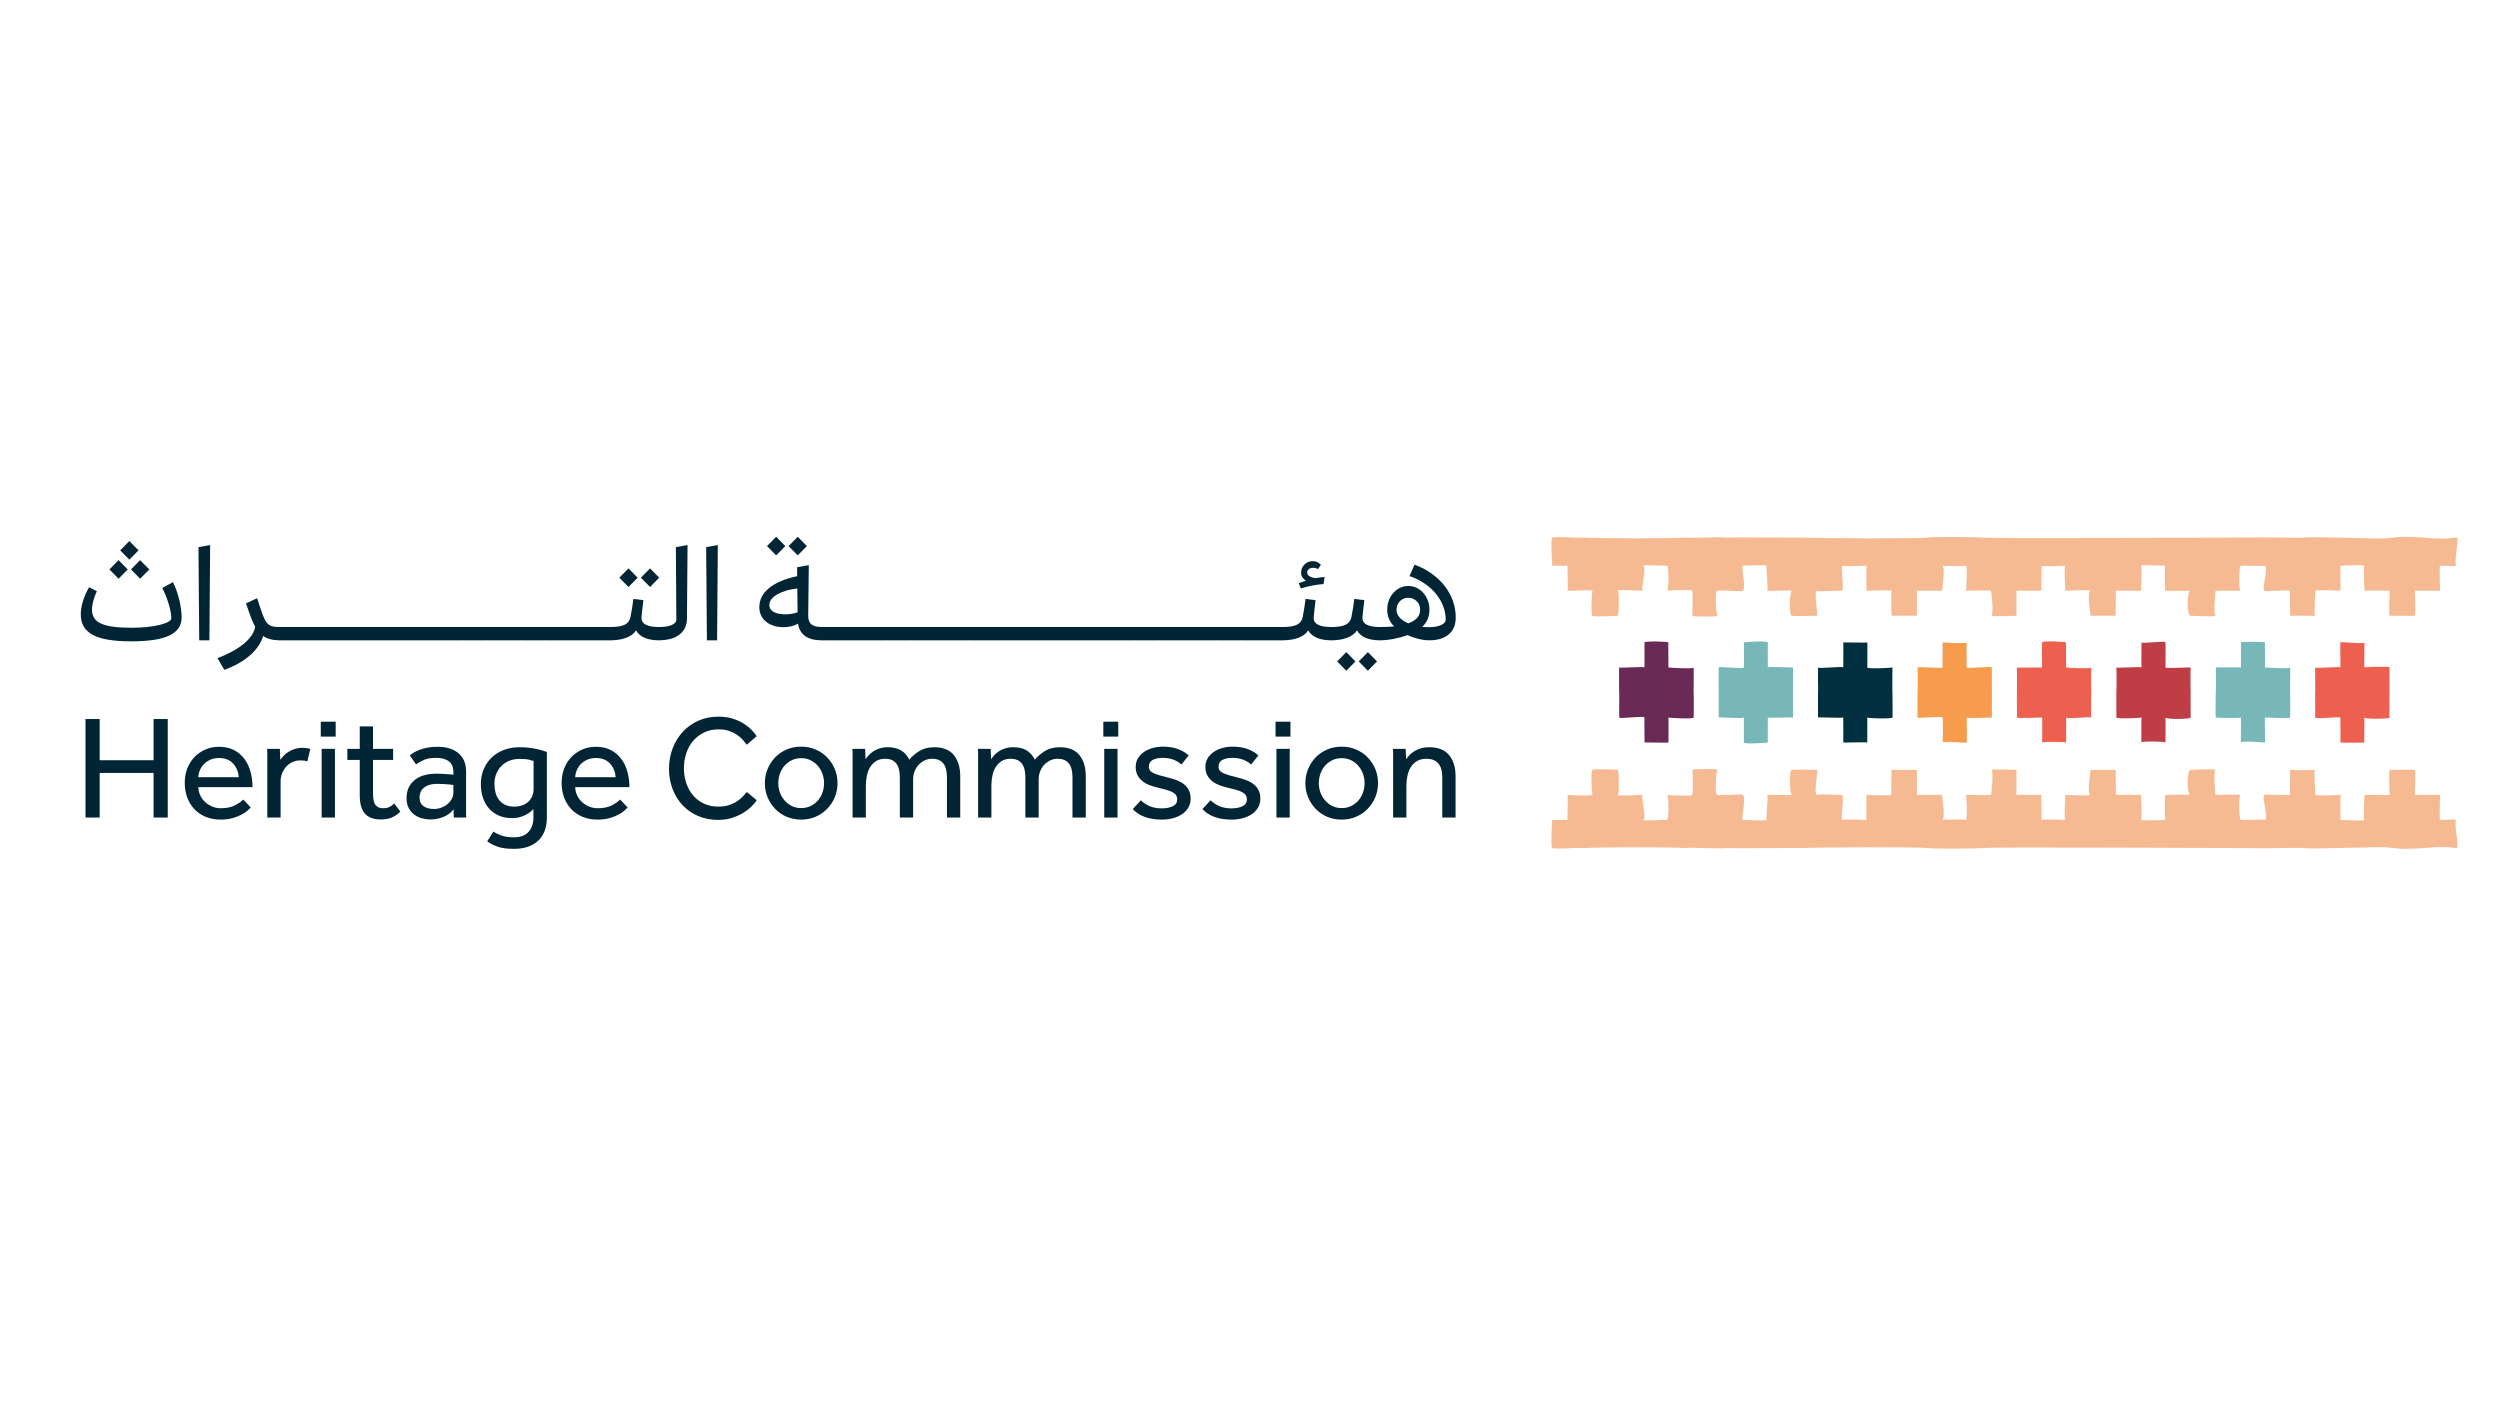 <?xml version="1.0" encoding="UTF-8"?>
<svg xmlns="http://www.w3.org/2000/svg" xmlns:xlink="http://www.w3.org/1999/xlink" width="1920pt" height="1080pt" viewBox="0 0 1920 1080" version="1.1">
<g id="surface1">
<path style=" stroke:none;fill-rule:nonzero;fill:rgb(0.784%,14.51%,20.784%);fill-opacity:1;" d="M 107.629 444.461 L 100.594 437.316 L 107.629 430.168 L 114.66 437.316 Z M 99.348 429.832 L 92.312 422.684 L 99.348 415.539 L 106.379 422.684 Z M 91.066 444.461 L 84.035 437.316 L 91.066 430.168 L 98.098 437.316 Z M 132.809 447.066 C 133.789 448.883 134.676 450.945 135.473 453.25 C 136.266 455.559 136.965 457.902 137.57 460.281 C 138.176 462.664 138.648 465.066 138.988 467.484 C 139.328 469.906 139.5 472.133 139.5 474.18 C 139.5 480.453 136.359 485.086 130.086 488.07 C 123.809 491.059 114.051 492.555 100.82 492.555 C 94.09 492.555 88.289 492.152 83.41 491.359 C 78.531 490.566 74.508 489.32 71.332 487.617 C 68.156 485.914 65.812 483.762 64.301 481.152 C 62.785 478.547 62.031 475.422 62.031 471.793 C 62.031 468.695 62.598 465.312 63.73 461.645 C 64.867 457.977 66.414 454.441 68.383 451.039 L 74.395 453.984 C 73.184 456.637 72.258 459.164 71.613 461.586 C 70.969 464.012 70.652 466.199 70.652 468.164 C 70.652 470.66 71.199 472.801 72.297 474.574 C 73.391 476.352 75.148 477.789 77.57 478.883 C 79.988 479.98 83.105 480.797 86.926 481.324 C 90.746 481.852 95.379 482.117 100.82 482.117 C 105.055 482.117 109.043 481.93 112.785 481.551 C 116.531 481.172 119.781 480.641 122.543 479.961 C 125.301 479.281 127.492 478.508 129.121 477.637 C 130.746 476.77 131.559 475.84 131.559 474.855 C 131.559 473.422 131.387 471.758 131.047 469.867 C 130.711 467.977 130.215 465.992 129.574 463.91 C 128.93 461.832 128.195 459.738 127.363 457.613 C 126.531 455.504 125.621 453.496 124.641 451.605 Z M 132.809 447.066 "/>
<path style=" stroke:none;fill-rule:nonzero;fill:rgb(0.784%,14.51%,20.784%);fill-opacity:1;" d="M 152.996 491.758 L 152.426 420.191 L 161.391 418.602 L 160.824 491.758 Z M 152.996 491.758 "/>
<path style=" stroke:none;fill-rule:nonzero;fill:rgb(0.784%,14.51%,20.784%);fill-opacity:1;" d="M 214.699 491.758 C 209.555 491.758 205.359 490.66 202.109 488.469 C 200.441 493.91 197.039 498.883 191.898 503.383 C 186.758 507.883 180.219 511.566 172.277 514.441 L 167.059 505.484 C 175.379 502.305 182.066 498.637 187.137 494.48 C 192.203 490.32 195.148 485.973 195.98 481.434 C 194.922 479.469 193.844 477.051 192.75 474.18 C 191.656 471.305 190.387 467.711 188.949 463.402 L 197.457 459.43 C 198.363 462.23 199.289 465.027 200.234 467.828 C 201.18 470.621 201.918 472.629 202.449 473.84 C 203.051 475.352 203.695 476.598 204.375 477.578 C 205.055 478.562 205.852 479.355 206.758 479.961 C 207.664 480.57 208.762 480.984 210.047 481.207 C 211.332 481.434 212.883 481.547 214.699 481.547 L 216.512 482.684 L 216.512 490.625 Z M 214.699 491.758 "/>
<path style=" stroke:none;fill-rule:nonzero;fill:rgb(0.784%,14.51%,20.784%);fill-opacity:1;" d="M 212.883 490.625 L 212.883 482.684 L 214.699 481.551 L 223.77 481.551 L 225.586 482.684 L 225.586 490.625 L 223.77 491.758 L 214.699 491.758 Z M 212.883 490.625 "/>
<path style=" stroke:none;fill-rule:nonzero;fill:rgb(0.784%,14.51%,20.784%);fill-opacity:1;" d="M 221.953 490.625 L 221.953 482.684 L 223.77 481.551 L 232.844 481.551 L 234.656 482.684 L 234.656 490.625 L 232.844 491.758 L 223.77 491.758 Z M 221.953 490.625 "/>
<path style=" stroke:none;fill-rule:nonzero;fill:rgb(0.784%,14.51%,20.784%);fill-opacity:1;" d="M 231.027 490.625 L 231.027 482.684 L 232.84 481.551 L 241.914 481.551 L 243.73 482.684 L 243.73 490.625 L 241.914 491.758 L 232.84 491.758 Z M 231.027 490.625 "/>
<path style=" stroke:none;fill-rule:nonzero;fill:rgb(0.784%,14.51%,20.784%);fill-opacity:1;" d="M 240.098 490.625 L 240.098 482.684 L 241.914 481.551 L 250.988 481.551 L 252.801 482.684 L 252.801 490.625 L 250.988 491.758 L 241.914 491.758 Z M 240.098 490.625 "/>
<path style=" stroke:none;fill-rule:nonzero;fill:rgb(0.784%,14.51%,20.784%);fill-opacity:1;" d="M 249.172 490.625 L 249.172 482.684 L 250.984 481.551 L 260.059 481.551 L 261.875 482.684 L 261.875 490.625 L 260.059 491.758 L 250.984 491.758 Z M 249.172 490.625 "/>
<path style=" stroke:none;fill-rule:nonzero;fill:rgb(0.784%,14.51%,20.784%);fill-opacity:1;" d="M 258.246 490.625 L 258.246 482.684 L 260.059 481.551 L 269.133 481.551 L 270.949 482.684 L 270.949 490.625 L 269.133 491.758 L 260.059 491.758 Z M 258.246 490.625 "/>
<path style=" stroke:none;fill-rule:nonzero;fill:rgb(0.784%,14.51%,20.784%);fill-opacity:1;" d="M 267.316 490.625 L 267.316 482.684 L 269.133 481.551 L 278.207 481.551 L 280.02 482.684 L 280.02 490.625 L 278.207 491.758 L 269.133 491.758 Z M 267.316 490.625 "/>
<path style=" stroke:none;fill-rule:nonzero;fill:rgb(0.784%,14.51%,20.784%);fill-opacity:1;" d="M 276.391 490.625 L 276.391 482.684 L 278.203 481.551 L 287.277 481.551 L 289.094 482.684 L 289.094 490.625 L 287.277 491.758 L 278.203 491.758 Z M 276.391 490.625 "/>
<path style=" stroke:none;fill-rule:nonzero;fill:rgb(0.784%,14.51%,20.784%);fill-opacity:1;" d="M 285.461 490.625 L 285.461 482.684 L 287.277 481.551 L 296.352 481.551 L 298.164 482.684 L 298.164 490.625 L 296.352 491.758 L 287.277 491.758 Z M 285.461 490.625 "/>
<path style=" stroke:none;fill-rule:nonzero;fill:rgb(0.784%,14.51%,20.784%);fill-opacity:1;" d="M 294.531 490.625 L 294.531 482.684 L 296.348 481.551 L 305.422 481.551 L 307.238 482.684 L 307.238 490.625 L 305.422 491.758 L 296.348 491.758 Z M 294.531 490.625 "/>
<path style=" stroke:none;fill-rule:nonzero;fill:rgb(0.784%,14.51%,20.784%);fill-opacity:1;" d="M 303.605 490.625 L 303.605 482.684 L 305.418 481.551 L 314.496 481.551 L 316.309 482.684 L 316.309 490.625 L 314.496 491.758 L 305.418 491.758 Z M 303.605 490.625 "/>
<path style=" stroke:none;fill-rule:nonzero;fill:rgb(0.784%,14.51%,20.784%);fill-opacity:1;" d="M 312.676 490.625 L 312.676 482.684 L 314.492 481.551 L 323.566 481.551 L 325.383 482.684 L 325.383 490.625 L 323.566 491.758 L 314.492 491.758 Z M 312.676 490.625 "/>
<path style=" stroke:none;fill-rule:nonzero;fill:rgb(0.784%,14.51%,20.784%);fill-opacity:1;" d="M 321.75 490.625 L 321.75 482.684 L 323.566 481.551 L 332.637 481.551 L 334.453 482.684 L 334.453 490.625 L 332.637 491.758 L 323.566 491.758 Z M 321.75 490.625 "/>
<path style=" stroke:none;fill-rule:nonzero;fill:rgb(0.784%,14.51%,20.784%);fill-opacity:1;" d="M 330.82 490.625 L 330.82 482.684 L 332.637 481.551 L 341.711 481.551 L 343.527 482.684 L 343.527 490.625 L 341.711 491.758 L 332.637 491.758 Z M 330.82 490.625 "/>
<path style=" stroke:none;fill-rule:nonzero;fill:rgb(0.784%,14.51%,20.784%);fill-opacity:1;" d="M 339.895 490.625 L 339.895 482.684 L 341.711 481.551 L 350.785 481.551 L 352.602 482.684 L 352.602 490.625 L 350.785 491.758 L 341.711 491.758 Z M 339.895 490.625 "/>
<path style=" stroke:none;fill-rule:nonzero;fill:rgb(0.784%,14.51%,20.784%);fill-opacity:1;" d="M 348.969 490.625 L 348.969 482.684 L 350.781 481.551 L 359.855 481.551 L 361.672 482.684 L 361.672 490.625 L 359.855 491.758 L 350.781 491.758 Z M 348.969 490.625 "/>
<path style=" stroke:none;fill-rule:nonzero;fill:rgb(0.784%,14.51%,20.784%);fill-opacity:1;" d="M 358.039 490.625 L 358.039 482.684 L 359.855 481.551 L 368.93 481.551 L 370.742 482.684 L 370.742 490.625 L 368.93 491.758 L 359.855 491.758 Z M 358.039 490.625 "/>
<path style=" stroke:none;fill-rule:nonzero;fill:rgb(0.784%,14.51%,20.784%);fill-opacity:1;" d="M 367.113 490.625 L 367.113 482.684 L 368.926 481.551 L 378 481.551 L 379.816 482.684 L 379.816 490.625 L 378 491.758 L 368.926 491.758 Z M 367.113 490.625 "/>
<path style=" stroke:none;fill-rule:nonzero;fill:rgb(0.784%,14.51%,20.784%);fill-opacity:1;" d="M 376.184 490.625 L 376.184 482.684 L 378 481.551 L 387.074 481.551 L 388.887 482.684 L 388.887 490.625 L 387.074 491.758 L 378 491.758 Z M 376.184 490.625 "/>
<path style=" stroke:none;fill-rule:nonzero;fill:rgb(0.784%,14.51%,20.784%);fill-opacity:1;" d="M 385.258 490.625 L 385.258 482.684 L 387.07 481.551 L 396.145 481.551 L 397.961 482.684 L 397.961 490.625 L 396.145 491.758 L 387.07 491.758 Z M 385.258 490.625 "/>
<path style=" stroke:none;fill-rule:nonzero;fill:rgb(0.784%,14.51%,20.784%);fill-opacity:1;" d="M 394.328 490.625 L 394.328 482.684 L 396.145 481.551 L 405.219 481.551 L 407.031 482.684 L 407.031 490.625 L 405.219 491.758 L 396.145 491.758 Z M 394.328 490.625 "/>
<path style=" stroke:none;fill-rule:nonzero;fill:rgb(0.784%,14.51%,20.784%);fill-opacity:1;" d="M 403.402 490.625 L 403.402 482.684 L 405.219 481.551 L 414.293 481.551 L 416.105 482.684 L 416.105 490.625 L 414.293 491.758 L 405.219 491.758 Z M 403.402 490.625 "/>
<path style=" stroke:none;fill-rule:nonzero;fill:rgb(0.784%,14.51%,20.784%);fill-opacity:1;" d="M 412.473 490.625 L 412.473 482.684 L 414.289 481.551 L 423.363 481.551 L 425.18 482.684 L 425.18 490.625 L 423.363 491.758 L 414.289 491.758 Z M 412.473 490.625 "/>
<path style=" stroke:none;fill-rule:nonzero;fill:rgb(0.784%,14.51%,20.784%);fill-opacity:1;" d="M 421.547 490.625 L 421.547 482.684 L 423.363 481.551 L 432.438 481.551 L 434.25 482.684 L 434.25 490.625 L 432.438 491.758 L 423.363 491.758 Z M 421.547 490.625 "/>
<path style=" stroke:none;fill-rule:nonzero;fill:rgb(0.784%,14.51%,20.784%);fill-opacity:1;" d="M 430.617 490.625 L 430.617 482.684 L 432.434 481.551 L 441.508 481.551 L 443.324 482.684 L 443.324 490.625 L 441.508 491.758 L 432.434 491.758 Z M 430.617 490.625 "/>
<path style=" stroke:none;fill-rule:nonzero;fill:rgb(0.784%,14.51%,20.784%);fill-opacity:1;" d="M 439.691 490.625 L 439.691 482.684 L 441.508 481.551 L 450.578 481.551 L 452.395 482.684 L 452.395 490.625 L 450.578 491.758 L 441.508 491.758 Z M 439.691 490.625 "/>
<path style=" stroke:none;fill-rule:nonzero;fill:rgb(0.784%,14.51%,20.784%);fill-opacity:1;" d="M 448.762 490.625 L 448.762 482.684 L 450.578 481.551 L 459.652 481.551 L 461.469 482.684 L 461.469 490.625 L 459.652 491.758 L 450.578 491.758 Z M 448.762 490.625 "/>
<path style=" stroke:none;fill-rule:nonzero;fill:rgb(0.784%,14.51%,20.784%);fill-opacity:1;" d="M 457.836 490.625 L 457.836 482.684 L 459.648 481.551 L 468.723 481.551 L 470.539 482.684 L 470.539 490.625 L 468.723 491.758 L 459.648 491.758 Z M 457.836 490.625 "/>
<path style=" stroke:none;fill-rule:nonzero;fill:rgb(0.784%,14.51%,20.784%);fill-opacity:1;" d="M 499.234 450.812 L 492.199 443.668 L 499.234 436.52 L 506.266 443.668 Z M 482.676 450.812 L 475.641 443.668 L 482.676 436.52 L 489.707 443.668 Z M 506.152 491.758 C 497.305 491.758 491.406 489.227 488.457 484.156 C 486.945 486.582 484.469 488.449 481.027 489.77 C 477.59 491.098 473.484 491.758 468.723 491.758 L 466.906 490.625 L 466.906 482.684 L 468.723 481.551 C 473.637 481.551 477.285 480.98 479.668 479.852 C 482.051 478.711 483.539 476.824 484.148 474.18 C 484.297 473.344 484.488 472.305 484.715 471.055 C 484.941 469.812 485.168 468.543 485.395 467.258 C 485.621 465.973 485.809 464.688 485.965 463.402 C 486.113 462.117 486.266 460.98 486.418 460 L 494.129 460.91 C 493.75 464.082 493.41 466.992 493.109 469.641 C 492.805 472.289 492.652 473.914 492.652 474.516 C 492.652 479.207 497.152 481.551 506.152 481.551 L 507.969 482.684 L 507.969 490.625 Z M 506.152 491.758 "/>
<path style=" stroke:none;fill-rule:nonzero;fill:rgb(0.784%,14.51%,20.784%);fill-opacity:1;" d="M 504.336 490.625 L 504.336 482.684 L 506.148 481.551 C 507.738 481.551 509.328 481.457 510.914 481.27 C 512.504 481.078 513.918 480.758 515.168 480.301 C 516.414 479.848 517.434 479.246 518.23 478.488 C 519.023 477.73 519.422 476.824 519.422 475.762 L 519.078 420.191 L 528.043 418.602 L 527.586 474.855 C 527.586 478.035 526.965 480.699 525.715 482.852 C 524.469 485.008 522.84 486.75 520.84 488.07 C 518.836 489.398 516.566 490.336 514.035 490.91 C 511.5 491.477 508.871 491.758 506.148 491.758 Z M 504.336 490.625 "/>
<path style=" stroke:none;fill-rule:nonzero;fill:rgb(0.784%,14.51%,20.784%);fill-opacity:1;" d="M 542.902 491.758 L 542.332 420.191 L 551.293 418.602 L 550.727 491.758 Z M 542.902 491.758 "/>
<path style=" stroke:none;fill-rule:nonzero;fill:rgb(0.784%,14.51%,20.784%);fill-opacity:1;" d="M 612.656 426.535 L 605.625 419.395 L 612.656 412.25 L 619.688 419.395 Z M 603.016 471.793 C 606.645 471.793 609.82 471.266 612.543 470.207 L 612.312 451.945 C 609.516 452.246 606.832 452.758 604.262 453.48 C 601.688 454.199 599.402 455.105 597.398 456.199 C 595.395 457.297 593.809 458.543 592.637 459.941 C 591.465 461.344 590.879 462.871 590.879 464.535 C 590.879 465.898 591.199 467.031 591.844 467.938 C 592.484 468.844 593.375 469.582 594.508 470.148 C 595.641 470.715 596.945 471.133 598.418 471.398 C 599.895 471.664 601.426 471.793 603.016 471.793 M 596.094 426.535 L 589.062 419.395 L 596.094 412.25 L 603.129 419.395 Z M 631.141 491.758 C 620.254 491.758 614.168 487.488 612.883 478.941 C 609.707 480.758 605.961 481.664 601.652 481.664 C 599.082 481.664 596.68 481.324 594.453 480.641 C 592.219 479.961 590.273 478.98 588.609 477.695 C 586.945 476.406 585.621 474.801 584.641 472.871 C 583.656 470.945 583.164 468.773 583.164 466.348 C 583.164 460.527 585.719 455.574 590.824 451.492 C 595.926 447.406 603.051 444.422 612.203 442.531 L 612.203 435.609 L 621.164 434.027 L 620.711 472.477 C 620.633 475.73 621.426 478.051 623.09 479.453 C 624.754 480.852 627.438 481.551 631.141 481.551 L 632.957 482.684 L 632.957 490.625 Z M 631.141 491.758 "/>
<path style=" stroke:none;fill-rule:nonzero;fill:rgb(0.784%,14.51%,20.784%);fill-opacity:1;" d="M 629.324 490.625 L 629.324 482.684 L 631.141 481.551 L 640.215 481.551 L 642.027 482.684 L 642.027 490.625 L 640.215 491.758 L 631.141 491.758 Z M 629.324 490.625 "/>
<path style=" stroke:none;fill-rule:nonzero;fill:rgb(0.784%,14.51%,20.784%);fill-opacity:1;" d="M 638.398 490.625 L 638.398 482.684 L 640.215 481.551 L 649.289 481.551 L 651.102 482.684 L 651.102 490.625 L 649.289 491.758 L 640.215 491.758 Z M 638.398 490.625 "/>
<path style=" stroke:none;fill-rule:nonzero;fill:rgb(0.784%,14.51%,20.784%);fill-opacity:1;" d="M 647.473 490.625 L 647.473 482.684 L 649.285 481.551 L 658.359 481.551 L 660.176 482.684 L 660.176 490.625 L 658.359 491.758 L 649.285 491.758 Z M 647.473 490.625 "/>
<path style=" stroke:none;fill-rule:nonzero;fill:rgb(0.784%,14.51%,20.784%);fill-opacity:1;" d="M 656.543 490.625 L 656.543 482.684 L 658.359 481.551 L 667.434 481.551 L 669.246 482.684 L 669.246 490.625 L 667.434 491.758 L 658.359 491.758 Z M 656.543 490.625 "/>
<path style=" stroke:none;fill-rule:nonzero;fill:rgb(0.784%,14.51%,20.784%);fill-opacity:1;" d="M 665.617 490.625 L 665.617 482.684 L 667.43 481.551 L 676.504 481.551 L 678.32 482.684 L 678.32 490.625 L 676.504 491.758 L 667.43 491.758 Z M 665.617 490.625 "/>
<path style=" stroke:none;fill-rule:nonzero;fill:rgb(0.784%,14.51%,20.784%);fill-opacity:1;" d="M 674.691 490.625 L 674.691 482.684 L 676.504 481.551 L 685.578 481.551 L 687.395 482.684 L 687.395 490.625 L 685.578 491.758 L 676.504 491.758 Z M 674.691 490.625 "/>
<path style=" stroke:none;fill-rule:nonzero;fill:rgb(0.784%,14.51%,20.784%);fill-opacity:1;" d="M 683.762 490.625 L 683.762 482.684 L 685.574 481.551 L 694.648 481.551 L 696.465 482.684 L 696.465 490.625 L 694.648 491.758 L 685.574 491.758 Z M 683.762 490.625 "/>
<path style=" stroke:none;fill-rule:nonzero;fill:rgb(0.784%,14.51%,20.784%);fill-opacity:1;" d="M 692.836 490.625 L 692.836 482.684 L 694.648 481.551 L 703.723 481.551 L 705.539 482.684 L 705.539 490.625 L 703.723 491.758 L 694.648 491.758 Z M 692.836 490.625 "/>
<path style=" stroke:none;fill-rule:nonzero;fill:rgb(0.784%,14.51%,20.784%);fill-opacity:1;" d="M 701.906 490.625 L 701.906 482.684 L 703.719 481.551 L 712.793 481.551 L 714.609 482.684 L 714.609 490.625 L 712.793 491.758 L 703.719 491.758 Z M 701.906 490.625 "/>
<path style=" stroke:none;fill-rule:nonzero;fill:rgb(0.784%,14.51%,20.784%);fill-opacity:1;" d="M 710.977 490.625 L 710.977 482.684 L 712.793 481.551 L 721.867 481.551 L 723.684 482.684 L 723.684 490.625 L 721.867 491.758 L 712.793 491.758 Z M 710.977 490.625 "/>
<path style=" stroke:none;fill-rule:nonzero;fill:rgb(0.784%,14.51%,20.784%);fill-opacity:1;" d="M 720.051 490.625 L 720.051 482.684 L 721.867 481.551 L 730.941 481.551 L 732.758 482.684 L 732.758 490.625 L 730.941 491.758 L 721.867 491.758 Z M 720.051 490.625 "/>
<path style=" stroke:none;fill-rule:nonzero;fill:rgb(0.784%,14.51%,20.784%);fill-opacity:1;" d="M 729.121 490.625 L 729.121 482.684 L 730.938 481.551 L 740.012 481.551 L 741.828 482.684 L 741.828 490.625 L 740.012 491.758 L 730.938 491.758 Z M 729.121 490.625 "/>
<path style=" stroke:none;fill-rule:nonzero;fill:rgb(0.784%,14.51%,20.784%);fill-opacity:1;" d="M 738.195 490.625 L 738.195 482.684 L 740.012 481.551 L 749.086 481.551 L 750.902 482.684 L 750.902 490.625 L 749.086 491.758 L 740.012 491.758 Z M 738.195 490.625 "/>
<path style=" stroke:none;fill-rule:nonzero;fill:rgb(0.784%,14.51%,20.784%);fill-opacity:1;" d="M 747.266 490.625 L 747.266 482.684 L 749.082 481.551 L 758.156 481.551 L 759.969 482.684 L 759.969 490.625 L 758.156 491.758 L 749.082 491.758 Z M 747.266 490.625 "/>
<path style=" stroke:none;fill-rule:nonzero;fill:rgb(0.784%,14.51%,20.784%);fill-opacity:1;" d="M 756.34 490.625 L 756.34 482.684 L 758.156 481.551 L 767.23 481.551 L 769.043 482.684 L 769.043 490.625 L 767.23 491.758 L 758.156 491.758 Z M 756.34 490.625 "/>
<path style=" stroke:none;fill-rule:nonzero;fill:rgb(0.784%,14.51%,20.784%);fill-opacity:1;" d="M 765.41 490.625 L 765.41 482.684 L 767.227 481.551 L 776.301 481.551 L 778.113 482.684 L 778.113 490.625 L 776.301 491.758 L 767.227 491.758 Z M 765.41 490.625 "/>
<path style=" stroke:none;fill-rule:nonzero;fill:rgb(0.784%,14.51%,20.784%);fill-opacity:1;" d="M 774.484 490.625 L 774.484 482.684 L 776.301 481.551 L 785.375 481.551 L 787.188 482.684 L 787.188 490.625 L 785.375 491.758 L 776.301 491.758 Z M 774.484 490.625 "/>
<path style=" stroke:none;fill-rule:nonzero;fill:rgb(0.784%,14.51%,20.784%);fill-opacity:1;" d="M 783.559 490.625 L 783.559 482.684 L 785.375 481.551 L 794.449 481.551 L 796.262 482.684 L 796.262 490.625 L 794.449 491.758 L 785.375 491.758 Z M 783.559 490.625 "/>
<path style=" stroke:none;fill-rule:nonzero;fill:rgb(0.784%,14.51%,20.784%);fill-opacity:1;" d="M 792.629 490.625 L 792.629 482.684 L 794.445 481.551 L 803.52 481.551 L 805.332 482.684 L 805.332 490.625 L 803.52 491.758 L 794.445 491.758 Z M 792.629 490.625 "/>
<path style=" stroke:none;fill-rule:nonzero;fill:rgb(0.784%,14.51%,20.784%);fill-opacity:1;" d="M 801.703 490.625 L 801.703 482.684 L 803.52 481.551 L 812.594 481.551 L 814.406 482.684 L 814.406 490.625 L 812.594 491.758 L 803.52 491.758 Z M 801.703 490.625 "/>
<path style=" stroke:none;fill-rule:nonzero;fill:rgb(0.784%,14.51%,20.784%);fill-opacity:1;" d="M 810.773 490.625 L 810.773 482.684 L 812.59 481.551 L 821.664 481.551 L 823.477 482.684 L 823.477 490.625 L 821.664 491.758 L 812.59 491.758 Z M 810.773 490.625 "/>
<path style=" stroke:none;fill-rule:nonzero;fill:rgb(0.784%,14.51%,20.784%);fill-opacity:1;" d="M 819.848 490.625 L 819.848 482.684 L 821.664 481.551 L 830.738 481.551 L 832.551 482.684 L 832.551 490.625 L 830.738 491.758 L 821.664 491.758 Z M 819.848 490.625 "/>
<path style=" stroke:none;fill-rule:nonzero;fill:rgb(0.784%,14.51%,20.784%);fill-opacity:1;" d="M 828.922 490.625 L 828.922 482.684 L 830.738 481.551 L 839.812 481.551 L 841.625 482.684 L 841.625 490.625 L 839.812 491.758 L 830.738 491.758 Z M 828.922 490.625 "/>
<path style=" stroke:none;fill-rule:nonzero;fill:rgb(0.784%,14.51%,20.784%);fill-opacity:1;" d="M 837.992 490.625 L 837.992 482.684 L 839.805 481.551 L 848.883 481.551 L 850.695 482.684 L 850.695 490.625 L 848.883 491.758 L 839.805 491.758 Z M 837.992 490.625 "/>
<path style=" stroke:none;fill-rule:nonzero;fill:rgb(0.784%,14.51%,20.784%);fill-opacity:1;" d="M 847.066 490.625 L 847.066 482.684 L 848.879 481.551 L 857.957 481.551 L 859.77 482.684 L 859.77 490.625 L 857.957 491.758 L 848.879 491.758 Z M 847.066 490.625 "/>
<path style=" stroke:none;fill-rule:nonzero;fill:rgb(0.784%,14.51%,20.784%);fill-opacity:1;" d="M 856.137 490.625 L 856.137 482.684 L 857.953 481.551 L 867.023 481.551 L 868.84 482.684 L 868.84 490.625 L 867.023 491.758 L 857.953 491.758 Z M 856.137 490.625 "/>
<path style=" stroke:none;fill-rule:nonzero;fill:rgb(0.784%,14.51%,20.784%);fill-opacity:1;" d="M 865.211 490.625 L 865.211 482.684 L 867.027 481.551 L 876.098 481.551 L 877.914 482.684 L 877.914 490.625 L 876.098 491.758 L 867.027 491.758 Z M 865.211 490.625 "/>
<path style=" stroke:none;fill-rule:nonzero;fill:rgb(0.784%,14.51%,20.784%);fill-opacity:1;" d="M 874.281 490.625 L 874.281 482.684 L 876.094 481.551 L 885.168 481.551 L 886.984 482.684 L 886.984 490.625 L 885.168 491.758 L 876.094 491.758 Z M 874.281 490.625 "/>
<path style=" stroke:none;fill-rule:nonzero;fill:rgb(0.784%,14.51%,20.784%);fill-opacity:1;" d="M 883.355 490.625 L 883.355 482.684 L 885.168 481.551 L 894.242 481.551 L 896.059 482.684 L 896.059 490.625 L 894.242 491.758 L 885.168 491.758 Z M 883.355 490.625 "/>
<path style=" stroke:none;fill-rule:nonzero;fill:rgb(0.784%,14.51%,20.784%);fill-opacity:1;" d="M 892.43 490.625 L 892.43 482.684 L 894.242 481.551 L 903.316 481.551 L 905.133 482.684 L 905.133 490.625 L 903.316 491.758 L 894.242 491.758 Z M 892.43 490.625 "/>
<path style=" stroke:none;fill-rule:nonzero;fill:rgb(0.784%,14.51%,20.784%);fill-opacity:1;" d="M 901.5 490.625 L 901.5 482.684 L 903.312 481.551 L 912.387 481.551 L 914.203 482.684 L 914.203 490.625 L 912.387 491.758 L 903.312 491.758 Z M 901.5 490.625 "/>
<path style=" stroke:none;fill-rule:nonzero;fill:rgb(0.784%,14.51%,20.784%);fill-opacity:1;" d="M 910.574 490.625 L 910.574 482.684 L 912.387 481.551 L 921.461 481.551 L 923.277 482.684 L 923.277 490.625 L 921.461 491.758 L 912.387 491.758 Z M 910.574 490.625 "/>
<path style=" stroke:none;fill-rule:nonzero;fill:rgb(0.784%,14.51%,20.784%);fill-opacity:1;" d="M 919.645 490.625 L 919.645 482.684 L 921.457 481.551 L 930.531 481.551 L 932.348 482.684 L 932.348 490.625 L 930.531 491.758 L 921.457 491.758 Z M 919.645 490.625 "/>
<path style=" stroke:none;fill-rule:nonzero;fill:rgb(0.784%,14.51%,20.784%);fill-opacity:1;" d="M 928.719 490.625 L 928.719 482.684 L 930.531 481.551 L 939.605 481.551 L 941.422 482.684 L 941.422 490.625 L 939.605 491.758 L 930.531 491.758 Z M 928.719 490.625 "/>
<path style=" stroke:none;fill-rule:nonzero;fill:rgb(0.784%,14.51%,20.784%);fill-opacity:1;" d="M 937.785 490.625 L 937.785 482.684 L 939.602 481.551 L 948.676 481.551 L 950.492 482.684 L 950.492 490.625 L 948.676 491.758 L 939.602 491.758 Z M 937.785 490.625 "/>
<path style=" stroke:none;fill-rule:nonzero;fill:rgb(0.784%,14.51%,20.784%);fill-opacity:1;" d="M 946.859 490.625 L 946.859 482.684 L 948.676 481.551 L 957.75 481.551 L 959.566 482.684 L 959.566 490.625 L 957.75 491.758 L 948.676 491.758 Z M 946.859 490.625 "/>
<path style=" stroke:none;fill-rule:nonzero;fill:rgb(0.784%,14.51%,20.784%);fill-opacity:1;" d="M 955.93 490.625 L 955.93 482.684 L 957.746 481.551 L 966.82 481.551 L 968.637 482.684 L 968.637 490.625 L 966.82 491.758 L 957.746 491.758 Z M 955.93 490.625 "/>
<path style=" stroke:none;fill-rule:nonzero;fill:rgb(0.784%,14.51%,20.784%);fill-opacity:1;" d="M 965.008 490.625 L 965.008 482.684 L 966.82 481.551 L 975.895 481.551 L 977.711 482.684 L 977.711 490.625 L 975.895 491.758 L 966.82 491.758 Z M 965.008 490.625 "/>
<path style=" stroke:none;fill-rule:nonzero;fill:rgb(0.784%,14.51%,20.784%);fill-opacity:1;" d="M 974.082 490.625 L 974.082 482.684 L 975.895 481.551 L 984.969 481.551 L 986.785 482.684 L 986.785 490.625 L 984.969 491.758 L 975.895 491.758 Z M 974.082 490.625 "/>
<path style=" stroke:none;fill-rule:nonzero;fill:rgb(0.784%,14.51%,20.784%);fill-opacity:1;" d="M 1016.492 448.547 C 1010.52 448.996 1004.699 450.129 999.027 451.945 L 997.438 447.863 C 998.5 447.484 999.484 447.145 1000.391 446.84 C 1001.297 446.543 1002.168 446.238 1003 445.934 C 1000.504 444.5 999.254 442.418 999.254 439.699 C 999.254 437.277 1000.129 435.215 1001.863 433.516 C 1003.602 431.816 1005.68 430.965 1008.102 430.965 C 1010.672 430.965 1012.789 431.91 1014.453 433.797 L 1012.184 437.09 C 1011.051 436.41 1009.84 436.066 1008.555 436.066 C 1007.195 436.066 1006.078 436.41 1005.211 437.09 C 1004.34 437.766 1003.906 438.641 1003.906 439.699 C 1003.906 440.832 1004.492 441.777 1005.664 442.535 C 1006.836 443.289 1008.402 443.777 1010.367 444.008 C 1011.656 443.777 1012.863 443.59 1014 443.441 C 1015.137 443.289 1016.23 443.176 1017.293 443.102 Z M 1016.492 448.547 "/>
<path style=" stroke:none;fill-rule:nonzero;fill:rgb(0.784%,14.51%,20.784%);fill-opacity:1;" d="M 1022.395 491.758 C 1013.547 491.758 1007.652 489.227 1004.703 484.156 C 1003.184 486.582 1000.711 488.449 997.273 489.773 C 993.832 491.098 989.727 491.758 984.965 491.758 L 983.148 490.625 L 983.148 482.684 L 984.965 481.547 C 989.879 481.547 993.527 480.984 995.91 479.852 C 998.289 478.711 999.785 476.824 1000.391 474.18 C 1000.539 473.344 1000.73 472.305 1000.957 471.055 C 1001.184 469.812 1001.41 468.543 1001.637 467.258 C 1001.867 465.973 1002.051 464.688 1002.207 463.402 C 1002.355 462.117 1002.508 460.98 1002.656 460 L 1010.371 460.91 C 1009.992 464.082 1009.652 466.992 1009.348 469.641 C 1009.047 472.289 1008.898 473.914 1008.898 474.516 C 1008.898 479.207 1013.391 481.547 1022.395 481.547 L 1024.211 482.684 L 1024.211 490.625 Z M 1022.395 491.758 "/>
<path style=" stroke:none;fill-rule:nonzero;fill:rgb(0.784%,14.51%,20.784%);fill-opacity:1;" d="M 1050.523 515.125 L 1043.492 507.977 L 1050.523 500.832 L 1057.555 507.977 Z M 1033.965 515.125 L 1026.93 507.977 L 1033.965 500.832 L 1040.996 507.977 Z M 1059.824 491.758 C 1050.977 491.758 1045.082 489.227 1042.133 484.156 C 1040.617 486.582 1038.141 488.449 1034.703 489.77 C 1031.258 491.098 1027.156 491.758 1022.395 491.758 L 1020.582 490.625 L 1020.582 482.684 L 1022.395 481.551 C 1027.309 481.551 1030.957 480.98 1033.34 479.852 C 1035.719 478.711 1037.215 476.824 1037.82 474.18 C 1037.969 473.344 1038.164 472.305 1038.387 471.055 C 1038.613 469.812 1038.84 468.543 1039.07 467.258 C 1039.297 465.973 1039.48 464.688 1039.637 463.402 C 1039.785 462.117 1039.938 460.98 1040.086 460 L 1047.801 460.91 C 1047.422 464.082 1047.082 466.992 1046.781 469.641 C 1046.477 472.289 1046.328 473.914 1046.328 474.516 C 1046.328 479.207 1050.824 481.551 1059.824 481.551 L 1061.641 482.684 L 1061.641 490.625 Z M 1059.824 491.758 "/>
<path style=" stroke:none;fill-rule:nonzero;fill:rgb(0.784%,14.51%,20.784%);fill-opacity:1;" d="M 1072.523 468.277 C 1072.523 470.473 1073.316 472.457 1074.906 474.234 C 1076.496 476.012 1078.684 477.508 1081.484 478.711 C 1087.609 476.598 1090.672 473.117 1090.672 468.277 C 1090.672 465.711 1089.801 463.531 1088.062 461.758 C 1086.324 459.98 1084.168 459.094 1081.598 459.094 C 1079.027 459.094 1076.871 459.961 1075.133 461.699 C 1073.395 463.438 1072.523 465.633 1072.523 468.277 M 1097.816 468.277 C 1097.816 473.574 1095.965 477.957 1092.258 481.434 C 1093.094 481.512 1093.922 481.57 1094.754 481.605 C 1095.586 481.648 1096.457 481.664 1097.367 481.664 C 1101.145 481.664 1104.242 481.137 1106.668 480.074 C 1109.086 479.02 1110.297 477.617 1110.297 475.879 C 1110.297 472.25 1109.629 468.75 1108.309 465.387 C 1106.984 462.023 1105.117 458.863 1102.695 455.914 C 1100.277 452.969 1097.344 450.34 1093.906 448.035 C 1090.465 445.727 1086.664 443.855 1082.504 442.418 L 1086.363 433.688 C 1091.203 435.422 1095.57 437.695 1099.461 440.488 C 1103.355 443.289 1106.684 446.445 1109.445 449.961 C 1112.203 453.48 1114.32 457.297 1115.797 461.414 C 1117.27 465.539 1118.008 469.789 1118.008 474.18 C 1118.008 479.773 1116.23 484.102 1112.676 487.164 C 1109.121 490.227 1104.129 491.758 1097.703 491.758 C 1095.133 491.758 1092.375 491.398 1089.426 490.68 C 1086.477 489.965 1083.676 489 1081.031 487.785 C 1077.629 489 1074.039 489.965 1070.254 490.68 C 1066.473 491.398 1062.996 491.758 1059.82 491.758 L 1058.004 490.625 L 1058.004 482.684 L 1059.82 481.551 C 1061.785 481.551 1063.676 481.512 1065.492 481.434 C 1067.305 481.363 1069.043 481.246 1070.711 481.098 C 1067.152 477.543 1065.379 473.273 1065.379 468.277 C 1065.379 465.711 1065.793 463.328 1066.625 461.133 C 1067.461 458.941 1068.609 457.016 1070.082 455.348 C 1071.562 453.688 1073.277 452.383 1075.246 451.434 C 1077.211 450.492 1079.328 450.02 1081.598 450.02 C 1083.867 450.02 1085.98 450.492 1087.953 451.434 C 1089.914 452.383 1091.637 453.688 1093.109 455.348 C 1094.586 457.016 1095.738 458.961 1096.57 461.191 C 1097.398 463.422 1097.816 465.781 1097.816 468.277 "/>
<path style=" stroke:none;fill-rule:nonzero;fill:rgb(0.784%,14.51%,20.784%);fill-opacity:1;" d="M 65.66 552.215 L 76.551 552.215 L 76.551 583.859 L 117.949 583.859 L 117.949 552.215 L 128.836 552.215 L 128.836 627.867 L 117.949 627.867 L 117.949 593.613 L 76.551 593.613 L 76.551 627.867 L 65.66 627.867 Z M 65.66 552.215 "/>
<path style=" stroke:none;fill-rule:nonzero;fill:rgb(0.784%,14.51%,20.784%);fill-opacity:1;" d="M 183.395 596.902 C 183.09 592.816 181.652 589.34 179.086 586.465 C 176.512 583.594 172.883 582.16 168.195 582.16 C 165.773 582.16 163.602 582.574 161.672 583.406 C 159.746 584.238 158.102 585.332 156.738 586.695 C 155.379 588.055 154.32 589.625 153.562 591.402 C 152.809 593.18 152.391 595.012 152.316 596.902 Z M 192.582 620.156 C 191.977 620.836 191.066 621.707 189.859 622.762 C 188.648 623.824 187.082 624.844 185.152 625.824 C 183.227 626.809 180.957 627.66 178.348 628.379 C 175.738 629.098 172.77 629.457 169.441 629.457 C 165.359 629.457 161.617 628.773 158.215 627.414 C 154.812 626.051 151.898 624.125 149.48 621.629 C 147.059 619.133 145.188 616.145 143.867 612.672 C 142.543 609.188 141.883 605.336 141.883 601.098 C 141.883 597.242 142.523 593.633 143.809 590.266 C 145.094 586.906 146.91 583.992 149.254 581.531 C 151.598 579.078 154.375 577.133 157.59 575.691 C 160.805 574.258 164.34 573.535 168.195 573.535 C 172.73 573.535 176.625 574.41 179.879 576.148 C 183.129 577.883 185.793 580.188 187.875 583.066 C 189.953 585.941 191.484 589.23 192.469 592.934 C 193.449 596.637 193.941 600.496 193.941 604.504 L 152.316 604.504 C 152.391 606.844 152.902 609.004 153.848 610.965 C 154.793 612.934 156.059 614.633 157.645 616.07 C 159.234 617.508 161.051 618.641 163.09 619.473 C 165.133 620.309 167.289 620.723 169.555 620.723 C 174.016 620.723 177.684 619.969 180.559 618.453 C 183.434 616.941 185.512 615.465 186.797 614.027 Z M 192.582 620.156 "/>
<path style=" stroke:none;fill-rule:nonzero;fill:rgb(0.784%,14.51%,20.784%);fill-opacity:1;" d="M 205.285 627.867 L 205.285 578.414 C 205.285 577.73 205.246 576.637 205.172 575.125 L 214.926 575.125 L 215.266 583.633 C 215.871 582.723 216.664 581.723 217.648 580.625 C 218.629 579.527 219.82 578.527 221.223 577.621 C 222.617 576.715 224.246 575.938 226.098 575.297 C 227.953 574.652 230.086 574.332 232.508 574.332 C 233.641 574.332 234.68 574.41 235.625 574.559 C 236.57 574.711 237.461 574.938 238.293 575.238 L 236.023 584.766 C 234.664 584.238 232.922 583.973 230.805 583.973 C 228.609 583.973 226.59 584.391 224.734 585.223 C 222.883 586.051 221.277 587.207 219.918 588.68 C 218.555 590.152 217.48 591.875 216.684 593.84 C 215.891 595.809 215.492 597.887 215.492 600.078 L 215.492 627.867 Z M 205.285 627.867 "/>
<path style=" stroke:none;fill-rule:nonzero;fill:rgb(0.784%,14.51%,20.784%);fill-opacity:1;" d="M 247.023 575.125 L 257.23 575.125 L 257.23 627.867 L 247.023 627.867 Z M 246.344 554.254 L 257.801 554.254 L 257.801 565.711 L 246.344 565.711 Z M 246.344 554.254 "/>
<path style=" stroke:none;fill-rule:nonzero;fill:rgb(0.784%,14.51%,20.784%);fill-opacity:1;" d="M 276.285 583.633 L 266.758 583.633 L 266.758 575.125 L 276.285 575.125 L 276.285 557.883 L 286.492 557.883 L 286.492 575.125 L 301.918 575.125 L 301.918 583.633 L 286.492 583.633 L 286.492 609.605 C 286.492 613.84 287.156 616.75 288.477 618.34 C 289.801 619.93 291.672 620.723 294.094 620.723 C 296.059 620.723 297.684 620.418 298.969 619.816 C 300.254 619.207 301.539 618.301 302.824 617.094 L 307.477 623.328 C 305.281 625.445 303.035 626.98 300.727 627.926 C 298.422 628.867 295.68 629.34 292.504 629.34 C 286.906 629.34 282.809 627.832 280.199 624.805 C 277.59 621.781 276.285 617.055 276.285 610.625 Z M 276.285 583.633 "/>
<path style=" stroke:none;fill-rule:nonzero;fill:rgb(0.784%,14.51%,20.784%);fill-opacity:1;" d="M 348.191 602.914 C 347.891 602.836 347.305 602.742 346.434 602.629 C 345.562 602.52 344.562 602.426 343.43 602.348 C 342.293 602.27 341.086 602.195 339.801 602.121 C 338.512 602.047 337.266 602.008 336.059 602.008 C 333.18 602.008 330.859 602.348 329.082 603.027 C 327.305 603.707 325.906 604.559 324.883 605.582 C 323.863 606.598 323.164 607.73 322.785 608.98 C 322.406 610.227 322.219 611.422 322.219 612.555 C 322.219 615.43 323.199 617.602 325.168 619.078 C 327.133 620.551 329.855 621.289 333.336 621.289 C 335.297 621.289 337.172 620.945 338.949 620.266 C 340.723 619.59 342.293 618.68 343.656 617.543 C 345.016 616.41 346.113 615.09 346.945 613.578 C 347.777 612.062 348.191 610.516 348.191 608.926 Z M 348.309 621.516 C 346.34 624.164 343.75 626.129 340.539 627.414 C 337.324 628.695 334.016 629.34 330.613 629.34 C 328.418 629.34 326.246 629.059 324.09 628.492 C 321.934 627.926 319.969 626.98 318.191 625.652 C 316.414 624.336 314.977 622.629 313.883 620.551 C 312.785 618.473 312.238 615.922 312.238 612.895 C 312.238 607.227 314.223 602.688 318.191 599.285 C 322.164 595.879 327.891 594.18 335.375 594.18 C 336.586 594.18 337.871 594.219 339.234 594.297 C 340.594 594.367 341.879 594.445 343.09 594.52 C 344.297 594.598 345.355 594.676 346.266 594.746 C 347.172 594.824 347.812 594.898 348.191 594.973 L 348.191 593.047 C 348.191 589.113 347.004 586.301 344.621 584.594 C 342.238 582.895 339.004 582.043 334.922 582.043 C 330.914 582.043 327.738 582.594 325.395 583.688 C 323.051 584.785 321.086 585.898 319.5 587.035 L 314.734 580.117 C 315.641 579.359 316.734 578.605 318.023 577.848 C 319.309 577.094 320.82 576.395 322.559 575.75 C 324.297 575.105 326.262 574.578 328.457 574.16 C 330.648 573.742 333.18 573.535 336.059 573.535 C 342.863 573.535 348.211 575.18 352.105 578.469 C 356 581.762 357.949 586.43 357.949 592.48 L 357.949 625.203 C 357.949 625.918 357.984 626.809 358.062 627.867 L 348.535 627.867 Z M 348.309 621.516 "/>
<path style=" stroke:none;fill-rule:nonzero;fill:rgb(0.784%,14.51%,20.784%);fill-opacity:1;" d="M 409.781 584.426 C 409.102 584.199 407.949 583.879 406.324 583.461 C 404.695 583.047 402.258 582.84 399.008 582.84 C 396.133 582.84 393.523 583.312 391.184 584.254 C 388.836 585.199 386.812 586.523 385.113 588.227 C 383.41 589.93 382.09 591.953 381.145 594.297 C 380.195 596.641 379.723 599.211 379.723 602.008 C 379.723 604.426 380.012 606.695 380.578 608.809 C 381.145 610.934 382.051 612.781 383.301 614.367 C 384.547 615.957 386.113 617.207 388.008 618.113 C 389.895 619.023 392.203 619.473 394.926 619.473 C 397.418 619.473 399.609 619.094 401.504 618.34 C 403.391 617.586 404.941 616.578 406.152 615.332 C 407.363 614.082 408.27 612.688 408.875 611.137 C 409.48 609.59 409.781 607.98 409.781 606.316 Z M 378.934 638.645 C 380.672 639.852 382.805 640.891 385.34 641.762 C 387.871 642.633 390.953 643.066 394.586 643.066 C 399.648 643.066 403.43 641.664 405.926 638.871 C 408.422 636.07 409.668 632.402 409.668 627.867 L 409.668 621.402 C 409.141 621.855 408.441 622.48 407.57 623.273 C 406.699 624.066 405.602 624.824 404.281 625.539 C 402.957 626.262 401.391 626.902 399.574 627.469 C 397.762 628.035 395.68 628.32 393.336 628.32 C 389.48 628.32 386.059 627.66 383.07 626.336 C 380.086 625.012 377.57 623.199 375.527 620.891 C 373.488 618.586 371.938 615.824 370.879 612.609 C 369.82 609.398 369.293 605.902 369.293 602.121 C 369.293 598.035 370.008 594.273 371.445 590.836 C 372.879 587.395 374.902 584.406 377.512 581.871 C 380.121 579.344 383.242 577.375 386.871 575.977 C 390.5 574.578 394.547 573.875 399.008 573.875 C 403.316 573.875 407.324 574.254 411.031 575.012 C 414.734 575.77 417.723 576.598 419.992 577.504 L 419.992 627.867 C 419.992 635.504 417.777 641.422 413.355 645.617 C 408.934 649.816 402.711 651.914 394.695 651.914 C 389.328 651.914 385.055 651.328 381.879 650.156 C 378.703 648.98 376.133 647.641 374.168 646.129 Z M 378.934 638.645 "/>
<path style=" stroke:none;fill-rule:nonzero;fill:rgb(0.784%,14.51%,20.784%);fill-opacity:1;" d="M 472.844 596.902 C 472.543 592.816 471.105 589.34 468.535 586.465 C 465.965 583.594 462.332 582.16 457.645 582.16 C 455.227 582.16 453.051 582.574 451.121 583.406 C 449.195 584.238 447.551 585.332 446.191 586.695 C 444.828 588.055 443.77 589.625 443.016 591.402 C 442.258 593.18 441.84 595.012 441.766 596.902 Z M 482.031 620.156 C 481.426 620.836 480.52 621.707 479.312 622.762 C 478.098 623.824 476.531 624.844 474.605 625.824 C 472.676 626.809 470.406 627.66 467.797 628.379 C 465.188 629.098 462.219 629.457 458.895 629.457 C 454.812 629.457 451.066 628.773 447.664 627.414 C 444.262 626.051 441.352 624.125 438.93 621.629 C 436.512 619.133 434.637 616.145 433.316 612.672 C 431.992 609.188 431.332 605.336 431.332 601.098 C 431.332 597.242 431.973 593.633 433.262 590.266 C 434.543 586.906 436.359 583.992 438.703 581.531 C 441.047 579.078 443.824 577.133 447.043 575.691 C 450.254 574.258 453.789 573.535 457.645 573.535 C 462.184 573.535 466.078 574.41 469.328 576.148 C 472.578 577.883 475.246 580.188 477.324 583.066 C 479.406 585.941 480.938 589.23 481.918 592.934 C 482.898 596.637 483.395 600.496 483.395 604.504 L 441.766 604.504 C 441.84 606.844 442.352 609.004 443.297 610.965 C 444.242 612.934 445.512 614.633 447.098 616.07 C 448.688 617.508 450.5 618.641 452.543 619.473 C 454.586 620.309 456.738 620.723 459.008 620.723 C 463.469 620.723 467.137 619.969 470.008 618.453 C 472.883 616.941 474.961 615.465 476.246 614.027 Z M 482.031 620.156 "/>
<path style=" stroke:none;fill-rule:nonzero;fill:rgb(0.784%,14.51%,20.784%);fill-opacity:1;" d="M 581.164 614.594 C 580.332 615.957 579.047 617.508 577.309 619.246 C 575.566 620.984 573.453 622.629 570.957 624.18 C 568.461 625.73 565.586 627.035 562.336 628.09 C 559.086 629.152 555.492 629.68 551.562 629.68 C 545.965 629.68 540.859 628.695 536.25 626.734 C 531.637 624.77 527.664 622.027 524.34 618.512 C 521.012 614.992 518.422 610.832 516.57 606.031 C 514.715 601.23 513.789 595.996 513.789 590.324 C 513.789 584.805 514.715 579.621 516.57 574.785 C 518.422 569.949 521.012 565.711 524.34 562.078 C 527.664 558.449 531.656 555.602 536.305 553.516 C 540.957 551.438 546.117 550.398 551.789 550.398 C 555.793 550.398 559.387 550.895 562.562 551.871 C 565.738 552.855 568.52 554.082 570.902 555.559 C 573.281 557.035 575.324 558.641 577.023 560.379 C 578.727 562.117 580.105 563.785 581.164 565.367 L 573.453 571.949 C 572.547 570.664 571.469 569.324 570.219 567.922 C 568.973 566.523 567.477 565.258 565.738 564.125 C 564 562.988 561.996 562.047 559.73 561.285 C 557.461 560.531 554.852 560.156 551.902 560.156 C 547.742 560.156 544.02 560.945 540.73 562.535 C 537.438 564.125 534.645 566.277 532.336 568.996 C 530.027 571.719 528.27 574.898 527.062 578.527 C 525.852 582.156 525.246 586.016 525.246 590.094 C 525.246 594.18 525.871 598.02 527.117 601.609 C 528.367 605.199 530.125 608.32 532.395 610.965 C 534.66 613.617 537.418 615.695 540.672 617.207 C 543.922 618.719 547.551 619.473 551.562 619.473 C 554.965 619.473 557.895 619.039 560.352 618.168 C 562.809 617.301 564.887 616.262 566.59 615.051 C 568.293 613.84 569.688 612.609 570.785 611.363 C 571.879 610.117 572.809 609.078 573.566 608.242 Z M 581.164 614.594 "/>
<path style=" stroke:none;fill-rule:nonzero;fill:rgb(0.784%,14.51%,20.784%);fill-opacity:1;" d="M 615.305 620.605 C 618.027 620.605 620.484 620.062 622.676 618.961 C 624.871 617.867 626.723 616.43 628.234 614.656 C 629.746 612.879 630.902 610.836 631.695 608.527 C 632.488 606.223 632.887 603.859 632.887 601.438 C 632.887 599.098 632.488 596.77 631.695 594.461 C 630.902 592.156 629.727 590.094 628.18 588.281 C 626.629 586.465 624.773 585.012 622.621 583.914 C 620.465 582.82 618.027 582.27 615.305 582.27 C 612.582 582.27 610.125 582.82 607.934 583.914 C 605.738 585.012 603.887 586.449 602.375 588.223 C 600.859 590 599.707 592.047 598.918 594.352 C 598.121 596.656 597.723 599.02 597.723 601.438 C 597.723 603.859 598.121 606.203 598.918 608.473 C 599.707 610.742 600.879 612.781 602.43 614.594 C 603.98 616.41 605.836 617.867 607.988 618.961 C 610.145 620.062 612.582 620.605 615.305 620.605 M 615.305 629.457 C 611.223 629.457 607.48 628.719 604.074 627.246 C 600.672 625.77 597.742 623.746 595.285 621.172 C 592.828 618.605 590.898 615.633 589.5 612.27 C 588.102 608.91 587.402 605.293 587.402 601.438 C 587.402 597.586 588.102 593.973 589.5 590.605 C 590.898 587.246 592.828 584.277 595.285 581.703 C 597.742 579.133 600.672 577.109 604.074 575.637 C 607.48 574.164 611.223 573.426 615.305 573.426 C 619.312 573.426 623.02 574.164 626.422 575.637 C 629.824 577.109 632.773 579.133 635.27 581.703 C 637.762 584.277 639.711 587.246 641.109 590.605 C 642.508 593.973 643.207 597.586 643.207 601.438 C 643.207 605.293 642.508 608.91 641.109 612.27 C 639.711 615.633 637.762 618.605 635.27 621.172 C 632.773 623.746 629.824 625.77 626.422 627.246 C 623.02 628.719 619.312 629.457 615.305 629.457 "/>
<path style=" stroke:none;fill-rule:nonzero;fill:rgb(0.784%,14.51%,20.784%);fill-opacity:1;" d="M 654.777 627.867 L 654.777 578.469 C 654.777 577.754 654.738 576.637 654.664 575.125 L 664.418 575.125 L 664.758 583.066 C 665.363 582.156 666.156 581.156 667.141 580.059 C 668.121 578.965 669.293 577.961 670.656 577.055 C 672.02 576.148 673.625 575.387 675.477 574.785 C 677.332 574.18 679.465 573.875 681.887 573.875 C 685.973 573.875 689.355 574.691 692.039 576.316 C 694.723 577.945 696.816 580.305 698.332 583.406 C 700.445 580.91 703.039 578.699 706.102 576.77 C 709.164 574.844 712.965 573.875 717.5 573.875 C 724.305 573.875 729.336 575.898 732.586 579.945 C 735.836 583.988 737.465 589.418 737.465 596.219 L 737.465 627.867 L 727.258 627.867 L 727.258 597.016 C 727.258 592.102 726.289 588.492 724.363 586.184 C 722.434 583.879 719.617 582.723 715.91 582.723 C 713.793 582.723 711.848 583.16 710.07 584.027 C 708.293 584.898 706.742 586.051 705.422 587.488 C 704.098 588.922 703.074 590.605 702.359 592.535 C 701.641 594.461 701.281 596.488 701.281 598.602 L 701.281 627.867 L 691.074 627.867 L 691.074 597.016 C 691.074 592.102 690.109 588.492 688.184 586.184 C 686.25 583.879 683.477 582.723 679.844 582.723 C 677.047 582.723 674.703 583.332 672.812 584.539 C 670.918 585.75 669.387 587.316 668.219 589.246 C 667.043 591.172 666.215 593.387 665.723 595.879 C 665.23 598.379 664.984 600.875 664.984 603.363 L 664.984 627.867 Z M 654.777 627.867 "/>
<path style=" stroke:none;fill-rule:nonzero;fill:rgb(0.784%,14.51%,20.784%);fill-opacity:1;" d="M 751.188 627.867 L 751.188 578.469 C 751.188 577.754 751.148 576.637 751.07 575.125 L 760.828 575.125 L 761.168 583.066 C 761.773 582.156 762.566 581.156 763.551 580.059 C 764.527 578.965 765.703 577.961 767.062 577.055 C 768.426 576.148 770.031 575.387 771.887 574.785 C 773.738 574.18 775.875 573.875 778.293 573.875 C 782.379 573.875 785.762 574.691 788.445 576.316 C 791.129 577.945 793.227 580.305 794.742 583.406 C 796.855 580.91 799.445 578.699 802.508 576.77 C 805.57 574.844 809.371 573.875 813.91 573.875 C 820.719 573.875 825.742 575.898 829 579.945 C 832.246 583.988 833.871 589.418 833.871 596.219 L 833.871 627.867 L 823.664 627.867 L 823.664 597.016 C 823.664 592.102 822.703 588.492 820.777 586.184 C 818.844 583.879 816.023 582.723 812.324 582.723 C 810.203 582.723 808.258 583.16 806.48 584.027 C 804.703 584.898 803.152 586.051 801.832 587.488 C 800.508 588.922 799.484 590.605 798.77 592.535 C 798.047 594.461 797.691 596.488 797.691 598.602 L 797.691 627.867 L 787.484 627.867 L 787.484 597.016 C 787.484 592.102 786.516 588.492 784.59 586.184 C 782.66 583.879 779.883 582.723 776.254 582.723 C 773.453 582.723 771.109 583.332 769.219 584.539 C 767.328 585.75 765.801 587.316 764.629 589.246 C 763.449 591.172 762.621 593.387 762.129 595.879 C 761.641 598.379 761.395 600.875 761.395 603.363 L 761.395 627.867 Z M 751.188 627.867 "/>
<path style=" stroke:none;fill-rule:nonzero;fill:rgb(0.784%,14.51%,20.784%);fill-opacity:1;" d="M 848.051 575.125 L 858.258 575.125 L 858.258 627.867 L 848.051 627.867 Z M 847.367 554.254 L 858.824 554.254 L 858.824 565.711 L 847.367 565.711 Z M 847.367 554.254 "/>
<path style=" stroke:none;fill-rule:nonzero;fill:rgb(0.784%,14.51%,20.784%);fill-opacity:1;" d="M 876.176 614.594 C 878.066 616.488 880.336 618 882.984 619.133 C 885.629 620.266 888.691 620.836 892.168 620.836 C 895.574 620.836 898.41 620.285 900.676 619.191 C 902.949 618.094 904.082 616.371 904.082 614.027 C 904.082 612.82 903.832 611.781 903.344 610.91 C 902.848 610.039 902.02 609.266 900.848 608.582 C 899.676 607.902 898.125 607.281 896.199 606.715 C 894.27 606.148 891.867 605.523 888.996 604.844 C 886.953 604.387 884.93 603.781 882.93 603.031 C 880.922 602.27 879.129 601.27 877.539 600.023 C 875.949 598.773 874.664 597.262 873.684 595.484 C 872.699 593.707 872.211 591.574 872.211 589.078 C 872.211 586.508 872.793 584.254 873.965 582.328 C 875.137 580.398 876.703 578.777 878.672 577.449 C 880.637 576.129 882.852 575.125 885.309 574.445 C 887.762 573.766 890.316 573.426 892.965 573.426 C 897.426 573.426 901.262 574.008 904.477 575.18 C 907.688 576.355 910.504 578 912.93 580.117 L 907.371 587.148 C 905.781 585.711 903.797 584.5 901.414 583.52 C 899.031 582.535 896.254 582.043 893.078 582.043 C 889.824 582.043 887.219 582.574 885.25 583.633 C 883.285 584.695 882.301 586.43 882.301 588.852 C 882.301 591.117 883.605 592.801 886.219 593.895 C 888.824 594.992 892.246 596.035 896.48 597.02 C 898.977 597.621 901.301 598.32 903.453 599.113 C 905.609 599.906 907.5 600.93 909.129 602.176 C 910.754 603.426 912.039 604.953 912.984 606.77 C 913.93 608.582 914.402 610.777 914.402 613.348 C 914.402 615.996 913.793 618.324 912.59 620.324 C 911.379 622.328 909.75 624.012 907.711 625.375 C 905.668 626.734 903.324 627.754 900.676 628.434 C 898.031 629.113 895.27 629.453 892.398 629.453 C 882.418 629.453 874.934 626.77 869.938 621.402 Z M 876.176 614.594 "/>
<path style=" stroke:none;fill-rule:nonzero;fill:rgb(0.784%,14.51%,20.784%);fill-opacity:1;" d="M 929.711 614.594 C 931.602 616.488 933.867 618 936.52 619.133 C 939.164 620.266 942.227 620.836 945.703 620.836 C 949.105 620.836 951.945 620.285 954.211 619.191 C 956.48 618.094 957.613 616.371 957.613 614.027 C 957.613 612.82 957.367 611.781 956.879 610.91 C 956.383 610.039 955.551 609.266 954.383 608.582 C 953.211 607.902 951.656 607.281 949.734 606.715 C 947.805 606.148 945.398 605.523 942.527 604.844 C 940.488 604.387 938.465 603.781 936.461 603.031 C 934.457 602.27 932.66 601.27 931.074 600.023 C 929.484 598.773 928.195 597.262 927.219 595.484 C 926.234 593.707 925.742 591.574 925.742 589.078 C 925.742 586.508 926.328 584.254 927.5 582.328 C 928.672 580.398 930.238 578.777 932.207 577.449 C 934.172 576.129 936.387 575.125 938.844 574.445 C 941.297 573.766 943.852 573.426 946.5 573.426 C 950.961 573.426 954.793 574.008 958.012 575.18 C 961.223 576.355 964.039 578 966.465 580.117 L 960.902 587.148 C 959.312 585.711 957.328 584.5 954.945 583.52 C 952.566 582.535 949.789 582.043 946.609 582.043 C 943.359 582.043 940.754 582.574 938.785 583.633 C 936.82 584.695 935.836 586.43 935.836 588.852 C 935.836 591.117 937.141 592.801 939.75 593.895 C 942.359 594.992 945.777 596.035 950.016 597.02 C 952.512 597.621 954.836 598.32 956.988 599.113 C 959.145 599.906 961.035 600.93 962.66 602.176 C 964.285 603.426 965.57 604.953 966.52 606.77 C 967.465 608.582 967.938 610.777 967.938 613.348 C 967.938 615.996 967.328 618.324 966.121 620.324 C 964.91 622.328 963.285 624.012 961.242 625.375 C 959.203 626.734 956.855 627.754 954.211 628.434 C 951.562 629.113 948.805 629.453 945.934 629.453 C 935.949 629.453 928.465 626.77 923.473 621.402 Z M 929.711 614.594 "/>
<path style=" stroke:none;fill-rule:nonzero;fill:rgb(0.784%,14.51%,20.784%);fill-opacity:1;" d="M 980.297 575.125 L 990.504 575.125 L 990.504 627.867 L 980.297 627.867 Z M 979.613 554.254 L 991.07 554.254 L 991.07 565.711 L 979.613 565.711 Z M 979.613 554.254 "/>
<path style=" stroke:none;fill-rule:nonzero;fill:rgb(0.784%,14.51%,20.784%);fill-opacity:1;" d="M 1030.426 620.605 C 1033.148 620.605 1035.605 620.062 1037.801 618.961 C 1039.992 617.867 1041.844 616.43 1043.359 614.656 C 1044.867 612.879 1046.023 610.836 1046.82 608.527 C 1047.613 606.223 1048.008 603.859 1048.008 601.438 C 1048.008 599.098 1047.613 596.77 1046.82 594.461 C 1046.023 592.156 1044.852 590.094 1043.301 588.281 C 1041.75 586.465 1039.902 585.012 1037.742 583.914 C 1035.59 582.82 1033.148 582.27 1030.426 582.27 C 1027.703 582.27 1025.246 582.82 1023.055 583.914 C 1020.863 585.012 1019.008 586.449 1017.496 588.223 C 1015.984 590 1014.832 592.047 1014.035 594.352 C 1013.242 596.656 1012.848 599.02 1012.848 601.438 C 1012.848 603.859 1013.242 606.203 1014.035 608.473 C 1014.832 610.742 1016.004 612.781 1017.555 614.594 C 1019.102 616.41 1020.953 617.867 1023.109 618.961 C 1025.266 620.062 1027.703 620.605 1030.426 620.605 M 1030.426 629.457 C 1026.344 629.457 1022.602 628.719 1019.199 627.246 C 1015.797 625.77 1012.863 623.746 1010.406 621.172 C 1007.949 618.605 1006.023 615.633 1004.625 612.27 C 1003.223 608.91 1002.527 605.293 1002.527 601.438 C 1002.527 597.586 1003.223 593.973 1004.625 590.605 C 1006.023 587.246 1007.949 584.277 1010.406 581.703 C 1012.863 579.133 1015.797 577.109 1019.199 575.637 C 1022.602 574.164 1026.344 573.426 1030.426 573.426 C 1034.434 573.426 1038.141 574.164 1041.543 575.637 C 1044.945 577.109 1047.898 579.133 1050.391 581.703 C 1052.887 584.277 1054.832 587.246 1056.23 590.605 C 1057.629 593.973 1058.328 597.586 1058.328 601.438 C 1058.328 605.293 1057.629 608.91 1056.23 612.27 C 1054.832 615.633 1052.887 618.605 1050.391 621.172 C 1047.898 623.746 1044.945 625.77 1041.543 627.246 C 1038.141 628.719 1034.434 629.457 1030.426 629.457 "/>
<path style=" stroke:none;fill-rule:nonzero;fill:rgb(0.784%,14.51%,20.784%);fill-opacity:1;" d="M 1069.902 627.867 L 1069.902 578.469 C 1069.902 577.754 1069.863 576.637 1069.785 575.125 L 1079.543 575.125 L 1079.883 583.066 C 1080.559 582.156 1081.391 581.156 1082.375 580.059 C 1083.359 578.965 1084.57 577.961 1086.004 577.055 C 1087.438 576.148 1089.121 575.387 1091.051 574.785 C 1092.98 574.18 1095.156 573.875 1097.574 573.875 C 1104.457 573.875 1109.559 575.883 1112.887 579.887 C 1116.215 583.895 1117.879 589.34 1117.879 596.219 L 1117.879 627.867 L 1107.668 627.867 L 1107.668 597.016 C 1107.668 592.102 1106.609 588.492 1104.492 586.184 C 1102.375 583.879 1099.391 582.723 1095.535 582.723 C 1092.582 582.723 1090.125 583.332 1088.16 584.539 C 1086.191 585.75 1084.625 587.316 1083.453 589.246 C 1082.281 591.172 1081.43 593.367 1080.902 595.824 C 1080.371 598.281 1080.105 600.797 1080.105 603.363 L 1080.105 627.867 Z M 1069.902 627.867 "/>
<path style=" stroke:none;fill-rule:nonzero;fill:rgb(96.471%,72.942%,57.648%);fill-opacity:1;" d="M 1873.941 629.695 C 1873.387 630.426 1873.93 610.77 1873.941 610.484 C 1873.941 610.473 1873.93 610.48 1873.922 610.48 L 1854.613 610.48 C 1854.602 610.48 1854.598 610.484 1854.598 610.473 C 1854.609 610.227 1855.418 591.902 1854.598 591.266 L 1854.594 591.262 C 1853.996 591.047 1835.59 591.355 1835.254 591.266 L 1835.246 591.262 C 1834.465 591.016 1835.195 610.102 1835.254 610.473 C 1835.254 610.48 1835.254 610.48 1835.262 610.484 C 1835.52 610.742 1816.184 610.484 1815.91 610.48 C 1815.902 610.48 1815.91 610.473 1815.91 610.48 C 1815.895 610.754 1814.922 629.895 1815.898 629.695 C 1815.91 629.695 1815.914 629.699 1815.918 629.703 C 1816.461 630.602 1797.766 629.703 1797.496 629.695 C 1797.492 629.695 1797.492 629.688 1797.492 629.676 L 1797.492 610.496 C 1797.492 610.484 1797.5 610.48 1797.492 610.48 C 1797.238 610.496 1779.449 611.379 1778.184 610.512 C 1778.18 610.508 1778.184 610.52 1778.184 610.512 C 1778.426 610.09 1776.723 590.93 1778.148 591.266 C 1778.113 591.227 1778.016 591.266 1778.016 591.266 C 1775.605 591.723 1759.055 591.266 1758.812 591.266 C 1758.801 591.262 1758.809 591.262 1758.809 591.266 C 1758.809 591.551 1758.734 610.285 1758.672 610.48 C 1758.672 610.484 1758.668 610.48 1758.664 610.48 C 1757.234 611.07 1739.258 609.777 1739.484 610.48 C 1736.332 609.98 1742.27 627.934 1739.605 629.59 C 1739.598 629.59 1739.59 629.586 1739.586 629.578 C 1739.43 629.172 1723.473 629.895 1720.918 629.695 L 1720.91 629.695 C 1719.473 628.891 1719.207 609.562 1720.914 610.48 C 1720.672 610.031 1701.828 610.473 1701.57 610.48 C 1701.566 610.48 1701.57 610.484 1701.57 610.473 C 1701.547 610.258 1699.562 592.352 1701.555 591.266 C 1701.566 591.266 1701.566 591.262 1701.566 591.254 C 1701.055 590.188 1680.664 591.418 1682.223 591.266 C 1679.426 591.359 1679.422 609.477 1682.09 610.48 C 1684.234 610.043 1663.027 610.473 1662.75 610.48 C 1662.742 610.48 1662.75 610.484 1662.75 610.496 L 1662.75 629.676 C 1662.75 629.688 1662.754 629.695 1662.742 629.695 C 1662.473 629.703 1643.449 630.504 1644.332 629.695 C 1645.328 629.348 1644.344 610.75 1644.332 610.48 C 1644.332 610.473 1644.324 610.48 1644.316 610.48 L 1625.004 610.48 C 1624.996 610.48 1624.988 610.473 1624.988 610.465 L 1624.855 591.277 C 1624.855 591.266 1624.848 591.266 1624.84 591.266 L 1605.656 591.266 C 1605.652 591.266 1605.648 591.262 1605.648 591.266 C 1605.609 591.5 1602.559 609.805 1605.477 610.473 C 1605.492 610.473 1605.504 610.492 1605.492 610.496 C 1604.176 611.457 1586.41 610.496 1586.172 610.48 C 1586.164 610.48 1586.164 610.473 1586.164 610.484 C 1586.152 610.758 1584.969 629.816 1586.164 629.695 C 1588.215 629.844 1570.965 628.758 1568.012 629.684 C 1568 629.688 1567.996 629.684 1567.996 629.672 C 1568.129 628.797 1567.758 610.75 1567.754 610.48 C 1567.754 610.473 1567.746 610.48 1567.738 610.48 L 1548.652 610.48 C 1548.645 610.48 1548.633 610.469 1548.633 610.465 L 1548.633 591.277 C 1548.633 591.266 1548.645 591.266 1548.633 591.262 C 1548.406 591.258 1530.406 590.566 1529.305 591.258 C 1529.297 591.262 1529.301 591.266 1529.312 591.273 C 1531.375 592.414 1529.363 610.078 1529.07 610.473 L 1529.062 610.48 C 1527.758 610.887 1510.562 610.484 1509.773 610.48 C 1509.758 610.48 1509.777 610.48 1509.789 610.492 C 1510.457 611.031 1511.078 630.43 1509.75 629.695 C 1508.762 629.09 1493.863 629.422 1491.773 629.645 C 1491.754 629.652 1491.773 629.637 1491.789 629.633 C 1494.211 628.418 1491.434 610.715 1491.402 610.48 C 1491.398 610.473 1491.398 610.48 1491.387 610.48 L 1472.207 610.48 C 1472.199 610.48 1472.191 610.469 1472.191 610.465 L 1472.191 591.277 C 1472.191 591.266 1472.184 591.266 1472.18 591.266 L 1452.711 591.266 C 1452.711 591.266 1452.125 610 1452.703 610.473 C 1452.711 610.48 1452.707 610.48 1452.699 610.484 C 1450.066 611.168 1433.527 610.48 1433.527 610.48 L 1433.371 610.48 L 1433.371 629.676 C 1433.371 629.688 1433.371 629.695 1433.367 629.695 C 1433.113 629.684 1416.988 628.93 1414.961 629.695 L 1414.949 629.695 C 1413.559 629.234 1416.387 611.414 1414.824 610.484 C 1414.82 610.48 1414.82 610.48 1414.816 610.48 C 1411.516 610.879 1395.906 609.383 1395.613 610.48 C 1392.566 611.664 1396.453 591.555 1395.484 591.266 C 1395.477 591.266 1395.477 591.262 1395.477 591.266 C 1395.391 591.359 1379.273 590.793 1376.129 591.266 C 1373.969 590.75 1374.309 609.195 1376.117 610.465 C 1376.125 610.473 1376.125 610.48 1376.117 610.484 C 1375.141 610.879 1360.262 610.25 1356.98 610.473 C 1356.965 610.48 1356.969 610.484 1356.98 610.492 C 1358.461 611.145 1355.973 629.16 1356.789 629.695 C 1359.438 630.59 1339.41 629.738 1338.375 629.695 L 1338.371 629.695 C 1337.156 628.898 1341.535 610.527 1338.242 610.48 C 1338.738 609.441 1322.055 611.199 1319.035 610.48 C 1316.602 611.145 1318.043 591.832 1319.035 591.266 C 1321.074 590.43 1300.535 590.316 1299.703 591.242 C 1299.699 591.254 1299.711 591.246 1299.719 591.258 C 1300.121 591.691 1300.348 610.559 1299.551 610.48 C 1301.684 611.535 1281.422 610.883 1280.398 610.496 C 1280.379 610.492 1280.387 610.496 1280.402 610.508 C 1281.688 611.645 1281.734 629.266 1280.215 629.695 L 1280.207 629.695 C 1279.918 629.441 1262.922 630.531 1261.82 629.715 C 1261.809 629.711 1261.828 629.695 1261.844 629.695 C 1265.078 629.738 1259.859 611.449 1261.582 610.512 C 1261.598 610.508 1261.613 610.484 1261.598 610.484 C 1257.789 610.559 1240.129 611.508 1242.453 610.48 C 1243.762 610.035 1243.324 591.625 1242.457 591.266 C 1242.453 591.266 1242.453 591.266 1242.445 591.262 C 1241.586 591.102 1223.113 590.262 1223.109 591.266 C 1221.52 590.984 1222.453 609.184 1223.105 610.469 C 1223.105 610.473 1223.098 610.48 1223.094 610.484 C 1219.652 611.504 1206.621 610.453 1203.844 610.48 C 1203.836 610.48 1203.836 610.484 1203.84 610.496 C 1204.238 611.32 1203.793 629.43 1203.789 629.695 C 1203.789 629.699 1203.777 629.695 1203.773 629.695 L 1192.137 629.695 C 1192.133 629.695 1192.121 629.688 1192.121 629.695 C 1192.105 629.957 1190.711 650.262 1192.117 651.422 L 1192.133 651.422 C 1201.625 652.199 1206.285 650.898 1217.324 651.281 C 1226.789 650.57 1283.516 650.52 1293.906 651.281 C 1302.547 650.641 1317.43 652.121 1326.184 651.281 C 1333.762 651.699 1380.816 651.105 1386.625 651.301 C 1391.312 650.719 1473.996 650.352 1479.344 651.281 C 1484.234 652.031 1517.223 651.812 1523.281 651.281 C 1529.094 650.367 1702.223 651.375 1708.727 651.281 C 1716.852 651.355 1744.395 651.559 1753.027 651.281 C 1758.332 651.367 1766.391 650.902 1769.168 651.301 C 1777.039 652.375 1828.074 649.902 1834.008 650.855 C 1845.844 652.406 1849.652 651.988 1861.887 651.281 C 1869.715 650.422 1879.82 650.16 1886.719 651.422 C 1889.043 651.363 1883.953 629.934 1886.668 629.695 C 1886.684 629.695 1886.699 629.684 1886.684 629.676 C 1885.59 629.254 1875.758 629.535 1873.941 629.695 "/>
<path style=" stroke:none;fill-rule:nonzero;fill:rgb(41.176%,16.47%,33.725%);fill-opacity:1;" d="M 1281.352 512.598 C 1281.41 511.562 1281.141 493.52 1281.352 493.383 C 1281.121 492.625 1263.148 492.223 1262.934 493.383 C 1263.082 494.551 1262.91 511.074 1262.934 512.598 C 1263.086 511.645 1243.629 513.273 1243.594 512.598 C 1243.316 512.141 1243.41 532.621 1243.594 531.812 C 1243.711 532.223 1243.402 549.57 1243.594 551.027 C 1243.57 552.348 1262.863 549.504 1262.934 551.027 C 1262.703 551.152 1263.148 571.246 1262.934 570.238 C 1263.008 570.082 1281.539 570.602 1281.352 570.238 C 1281.41 571.484 1281.512 550.23 1281.352 551.027 C 1281.23 551.352 1300.832 552.461 1300.695 551.027 C 1300.934 550.113 1300.859 530.43 1300.695 531.812 C 1300.703 531.762 1300.871 513.555 1300.695 512.598 C 1300.656 514 1281.207 512.73 1281.352 512.598 "/>
<path style=" stroke:none;fill-rule:nonzero;fill:rgb(46.666%,71.765%,71.765%);fill-opacity:1;" d="M 1357.703 512.598 C 1357.637 512.707 1357.652 492.109 1357.703 493.383 C 1357.703 491.934 1339.184 493.055 1339.285 493.383 C 1339.363 492.898 1339.473 511.895 1339.285 512.598 C 1339.473 514.031 1319.664 511.574 1319.945 512.598 C 1319.836 512.941 1319.871 531.094 1319.945 531.812 C 1319.871 533.199 1319.98 550.254 1319.945 551.027 C 1319.695 550.629 1339.078 552.133 1339.285 551.027 C 1339.375 551.125 1339.137 569.902 1339.285 570.238 C 1339.266 571.742 1357.738 570.363 1357.703 570.238 C 1357.598 570.863 1357.684 551.754 1357.703 551.027 C 1357.98 551.555 1377.031 550.762 1377.047 551.027 C 1377.281 550.973 1376.844 531.195 1377.047 531.812 C 1377.113 530.566 1377.07 511.77 1377.047 512.598 C 1376.809 512.855 1357.73 511.73 1357.703 512.598 "/>
<path style=" stroke:none;fill-rule:nonzero;fill:rgb(0%,18.823%,24.706%);fill-opacity:1;" d="M 1434.055 512.598 C 1434.105 513.457 1434.281 492.719 1434.055 493.383 C 1433.93 493.715 1415.66 493.297 1415.637 493.383 C 1415.848 494.762 1415.531 512.344 1415.637 512.598 C 1415.766 511.461 1396.469 513.77 1396.293 512.598 C 1396.008 513.297 1396.449 531.086 1396.293 531.812 C 1396.168 530.523 1396.18 551.977 1396.293 551.027 C 1396.035 550.723 1415.73 551.59 1415.637 551.027 C 1415.535 550.203 1415.797 568.73 1415.637 570.238 C 1415.758 570.418 1434.168 569.848 1434.055 570.238 C 1433.941 569.723 1434.242 552.004 1434.055 551.027 C 1434.207 551.711 1453.309 552.234 1453.395 551.027 C 1453.629 551.992 1453.426 532.574 1453.395 531.812 C 1453.121 530.633 1453.477 513.617 1453.395 512.598 C 1453.441 512.891 1433.977 513.949 1434.055 512.598 "/>
<path style=" stroke:none;fill-rule:nonzero;fill:rgb(96.863%,60.785%,30.196%);fill-opacity:1;" d="M 1510.406 512.598 C 1510.281 511.828 1510.332 492.062 1510.406 493.383 C 1510.645 494.484 1492.074 493.551 1491.984 493.383 C 1491.914 492.66 1491.809 512.215 1491.984 512.598 C 1491.742 513.441 1472.562 511.863 1472.645 512.598 C 1472.824 511.152 1472.824 532.965 1472.645 531.812 C 1472.555 531.629 1472.598 551.234 1472.645 551.027 C 1472.488 551.84 1492.031 549.809 1491.984 551.027 C 1492.172 551.332 1492.215 569.879 1491.984 570.238 C 1491.719 568.996 1510.395 570.812 1510.406 570.238 C 1510.684 570.668 1510.543 551.074 1510.406 551.027 C 1510.234 551.992 1529.473 550.996 1529.746 551.027 C 1529.602 550.75 1529.941 531.512 1529.746 531.812 C 1529.812 532.582 1529.66 513.859 1529.746 512.598 C 1529.957 511.551 1510.406 513.613 1510.406 512.598 "/>
<path style=" stroke:none;fill-rule:nonzero;fill:rgb(92.941%,37.646%,30.98%);fill-opacity:1;" d="M 1586.754 512.598 C 1586.82 511.77 1586.664 492.59 1586.754 493.383 C 1586.555 492.852 1568.195 491.887 1568.336 493.383 C 1568.059 493.562 1568.211 511.367 1568.336 512.598 C 1568.223 512.551 1549.031 512.949 1548.992 512.598 C 1549.07 512.34 1549.102 531.906 1548.992 531.812 C 1548.828 532.961 1549.18 549.895 1548.992 551.027 C 1548.855 551.879 1568.543 550.938 1568.336 551.027 C 1568.559 549.762 1568.414 571.547 1568.336 570.238 C 1568.543 569.48 1586.734 569.68 1586.754 570.238 C 1586.723 569.195 1586.965 551.609 1586.754 551.027 C 1587.02 552.453 1606.25 550.148 1606.098 551.027 C 1605.828 550.98 1605.891 531.227 1606.098 531.812 C 1605.926 531.93 1605.941 512.492 1606.098 512.598 C 1605.844 513.82 1586.836 512.879 1586.754 512.598 "/>
<path style=" stroke:none;fill-rule:nonzero;fill:rgb(74.902%,24.313%,27.451%);fill-opacity:1;" d="M 1663.102 512.598 C 1663.035 511.602 1663.305 494.426 1663.102 493.383 C 1663.16 491.914 1644.906 494.453 1644.684 493.383 C 1644.684 492.258 1644.48 511.285 1644.684 512.598 C 1644.789 511.82 1625.41 513.227 1625.344 512.598 C 1625.535 513.602 1625.559 532.129 1625.344 531.812 C 1625.422 532.414 1625.355 551.18 1625.344 551.027 C 1625.164 552.359 1644.805 551.355 1644.684 551.027 C 1644.426 552.004 1644.535 570.527 1644.684 570.238 C 1644.648 569.031 1663.238 569.41 1663.102 570.238 C 1663.18 569.973 1663.145 552.43 1663.102 551.027 C 1662.984 552.527 1682.246 552.539 1682.445 551.027 C 1682.508 551.578 1682.246 532.211 1682.445 531.812 C 1682.258 531.277 1682.258 512.066 1682.445 512.598 C 1682.32 512.332 1663.035 513.602 1663.102 512.598 "/>
<path style=" stroke:none;fill-rule:nonzero;fill:rgb(46.666%,71.765%,71.765%);fill-opacity:1;" d="M 1739.453 512.598 C 1739.66 511.199 1739.441 493.844 1739.453 493.383 C 1739.719 492.809 1721.191 492.59 1721.035 493.383 C 1721.133 494.328 1720.992 513.949 1721.035 512.598 C 1721.199 512.551 1701.527 512.5 1701.695 512.598 C 1701.906 513.672 1701.945 530.758 1701.695 531.812 C 1701.633 532.883 1701.449 549.895 1701.695 551.027 C 1701.719 551.387 1721.172 551.609 1721.035 551.027 C 1721.246 552.086 1720.805 571.254 1721.035 570.238 C 1720.855 568.727 1739.453 570.332 1739.453 570.238 C 1739.695 569.605 1739.293 551.84 1739.453 551.027 C 1739.551 550.996 1759.012 551.941 1758.797 551.027 C 1758.836 551.266 1759.008 532.805 1758.797 531.812 C 1758.902 531.422 1758.922 512.301 1758.797 512.598 C 1758.566 514 1739.5 512.512 1739.453 512.598 "/>
<path style=" stroke:none;fill-rule:nonzero;fill:rgb(92.941%,37.646%,30.98%);fill-opacity:1;" d="M 1815.805 512.598 C 1815.586 513.441 1816.047 494.426 1815.805 493.383 C 1815.727 494.887 1797.109 492.637 1797.387 493.383 C 1797.168 493.395 1797.613 511.848 1797.387 512.598 C 1797.289 511.723 1777.762 513.555 1778.043 512.598 C 1777.922 512.391 1778.227 532.809 1778.043 531.812 C 1777.977 530.848 1778.117 550.66 1778.043 551.027 C 1778.148 552.453 1797.465 550.258 1797.387 551.027 C 1797.387 551.285 1797.645 570.586 1797.387 570.238 C 1797.344 570.395 1815.594 570.52 1815.805 570.238 C 1815.566 570.629 1816.012 551.254 1815.805 551.027 C 1815.539 552.379 1835.008 552.293 1835.145 551.027 C 1834.887 550.656 1835.199 533.238 1835.145 531.812 C 1834.98 532.012 1835.316 511.289 1835.145 512.598 C 1834.961 511.68 1815.668 512.223 1815.805 512.598 "/>
<path style=" stroke:none;fill-rule:nonzero;fill:rgb(96.471%,72.942%,57.648%);fill-opacity:1;" d="M 1873.941 434.469 C 1873.391 433.746 1873.918 453.008 1873.941 453.664 C 1873.941 453.688 1873.918 453.684 1873.902 453.684 L 1854.633 453.684 C 1854.613 453.684 1854.598 453.68 1854.598 453.699 C 1854.625 454.277 1855.41 472.258 1854.598 472.895 L 1854.594 472.902 C 1853.984 473.117 1835.531 472.805 1835.254 472.895 C 1835.25 472.902 1835.25 472.902 1835.246 472.902 C 1834.469 473.113 1835.188 454.164 1835.254 453.688 C 1835.254 453.68 1835.266 453.684 1835.262 453.672 C 1835.203 453.426 1816.203 453.68 1815.914 453.684 C 1815.902 453.684 1815.91 453.688 1815.91 453.68 C 1815.895 453.395 1814.926 434.398 1815.887 434.469 C 1815.898 434.469 1815.918 434.461 1815.926 434.449 C 1816.305 433.578 1798.117 434.438 1797.512 434.469 C 1797.492 434.469 1797.492 434.484 1797.492 434.508 L 1797.492 453.648 C 1797.492 453.668 1797.5 453.684 1797.477 453.684 C 1796.902 453.652 1779.477 452.789 1778.191 453.652 C 1778.406 454.199 1776.859 471.738 1777.996 472.848 C 1778.016 472.871 1778 472.895 1777.973 472.895 C 1776.023 472.879 1759.066 472.887 1758.812 472.895 C 1758.801 472.902 1758.812 472.902 1758.809 472.895 C 1758.809 472.621 1758.734 453.875 1758.672 453.684 C 1758.672 453.68 1758.672 453.684 1758.668 453.684 C 1757.242 453.094 1739.258 454.387 1739.484 453.684 C 1736.234 454.199 1742.645 435.09 1739.328 434.469 C 1742.008 434.98 1723.691 434.258 1720.922 434.469 C 1720.914 434.469 1720.914 434.469 1720.902 434.477 C 1719.555 435.254 1719.301 452.508 1720.648 453.656 C 1720.672 453.68 1720.66 453.684 1720.633 453.684 L 1701.602 453.684 C 1701.582 453.684 1701.57 453.68 1701.566 453.691 C 1701.516 454.188 1699.586 471.738 1701.547 472.887 C 1701.555 472.895 1701.566 472.906 1701.555 472.922 C 1700.906 473.965 1680.672 472.746 1682.223 472.895 C 1679.469 472.805 1679.422 455.254 1681.965 453.746 C 1681.992 453.73 1682.004 453.703 1681.973 453.711 C 1680.367 453.859 1663.297 453.688 1662.758 453.684 C 1662.742 453.684 1662.75 453.668 1662.75 453.652 L 1662.75 434.508 C 1662.75 434.484 1662.75 434.469 1662.734 434.469 C 1662.117 434.445 1643.453 433.664 1644.332 434.469 C 1645.316 434.812 1644.367 453.059 1644.336 453.668 C 1644.332 453.688 1644.316 453.684 1644.301 453.684 L 1625.023 453.684 C 1625.004 453.684 1624.988 453.699 1624.988 453.719 L 1624.855 472.863 C 1624.855 472.887 1624.84 472.895 1624.824 472.895 L 1605.672 472.895 C 1605.656 472.895 1605.648 472.902 1605.641 472.887 C 1605.555 472.348 1602.605 454.461 1605.449 453.699 C 1605.48 453.688 1605.504 453.672 1605.473 453.652 C 1604.012 452.719 1586.434 453.668 1586.172 453.684 C 1586.16 453.684 1586.164 453.688 1586.164 453.68 C 1586.152 453.375 1585.051 435.594 1586.055 434.523 C 1586.078 434.496 1586.082 434.477 1586.047 434.477 C 1584.613 434.562 1570.84 435.359 1568.023 434.484 C 1568.004 434.477 1567.996 434.477 1567.996 434.496 C 1568.125 435.395 1567.762 453.137 1567.754 453.668 C 1567.754 453.688 1567.738 453.684 1567.715 453.684 L 1548.672 453.684 C 1548.652 453.684 1548.633 453.699 1548.633 453.719 L 1548.633 472.863 C 1548.633 472.887 1548.645 472.895 1548.621 472.902 C 1548.094 472.922 1530.516 473.586 1529.316 472.918 C 1529.297 472.902 1529.305 472.895 1529.328 472.879 C 1531.363 471.672 1529.367 454.137 1529.07 453.688 C 1529.062 453.684 1529.062 453.684 1529.059 453.68 C 1527.734 453.273 1510.656 453.656 1509.785 453.684 C 1509.754 453.684 1509.762 453.684 1509.777 453.656 C 1510.238 452.879 1511.074 433.73 1509.75 434.469 C 1508.777 435.062 1494.215 434.754 1491.852 434.523 C 1491.816 434.523 1491.816 434.547 1491.852 434.566 C 1494.148 436.051 1491.473 453.207 1491.402 453.672 C 1491.398 453.691 1491.387 453.684 1491.371 453.684 L 1472.227 453.684 C 1472.207 453.684 1472.191 453.699 1472.191 453.719 L 1472.191 472.863 C 1472.191 472.887 1472.172 472.895 1472.16 472.895 L 1452.711 472.895 C 1452.711 472.895 1452.129 454.375 1452.691 453.703 C 1452.707 453.684 1452.703 453.68 1452.684 453.672 C 1450 452.996 1433.527 453.684 1433.527 453.684 L 1433.371 453.684 L 1433.371 434.508 C 1433.371 434.484 1433.371 434.469 1433.352 434.469 C 1432.777 434.496 1416.996 435.223 1414.965 434.477 C 1414.953 434.469 1414.949 434.469 1414.945 434.477 C 1413.57 434.98 1416.379 452.711 1414.832 453.68 C 1414.82 453.684 1414.816 453.684 1414.809 453.684 C 1411.5 453.285 1395.906 454.777 1395.613 453.684 C 1392.559 452.496 1396.461 472.656 1395.477 472.895 C 1395.43 472.902 1379.285 473.371 1376.129 472.895 C 1373.973 473.414 1374.301 455.055 1376.098 453.711 C 1376.121 453.691 1376.125 453.68 1376.098 453.672 C 1375.016 453.297 1360.352 453.91 1357.016 453.688 C 1356.988 453.688 1356.988 453.668 1357.016 453.652 C 1358.43 452.742 1355.984 434.996 1356.789 434.469 C 1359.438 433.57 1339.441 434.426 1338.379 434.469 L 1338.367 434.477 C 1337.164 435.285 1341.535 453.637 1338.242 453.684 C 1338.738 454.715 1322.055 452.965 1319.035 453.684 C 1316.602 453.016 1318.043 472.332 1319.035 472.895 C 1321.082 473.738 1300.27 473.844 1299.691 472.902 C 1299.688 472.902 1299.691 472.902 1299.688 472.895 C 1299.691 472.809 1300.367 453.605 1299.551 453.684 C 1301.566 452.688 1282.195 453.25 1280.516 453.602 C 1280.465 453.605 1280.461 453.594 1280.484 453.555 C 1281.691 451.707 1281.703 434.883 1280.215 434.469 L 1280.207 434.469 C 1279.926 434.723 1263.227 433.648 1261.848 434.426 C 1261.828 434.438 1261.859 434.469 1261.891 434.469 C 1265.051 434.598 1259.875 452.531 1261.629 453.633 C 1261.652 453.652 1261.668 453.684 1261.637 453.684 C 1257.918 453.605 1240.117 452.648 1242.453 453.684 C 1243.762 454.129 1243.324 472.523 1242.457 472.895 L 1242.445 472.902 C 1241.57 473.062 1223.113 473.902 1223.109 472.895 C 1221.523 473.18 1222.453 455.086 1223.094 453.711 C 1223.105 453.688 1223.094 453.68 1223.074 453.672 C 1219.598 452.66 1206.551 454.055 1203.824 453.688 C 1203.82 453.688 1203.824 453.691 1203.828 453.688 C 1204.238 453.141 1203.797 435.027 1203.789 434.48 C 1203.789 434.465 1203.773 434.469 1203.754 434.469 L 1192.16 434.469 C 1192.137 434.469 1192.121 434.477 1192.121 434.461 C 1192.086 433.855 1190.734 413.941 1192.117 412.75 C 1192.121 412.742 1192.133 412.738 1192.137 412.738 C 1201.625 411.965 1206.293 413.266 1217.324 412.883 C 1226.793 413.594 1283.508 413.641 1293.906 412.883 C 1302.551 413.523 1317.43 412.043 1326.184 412.883 C 1333.762 412.465 1380.812 413.059 1386.625 412.863 C 1391.324 413.445 1473.996 413.805 1479.344 412.883 C 1484.234 412.133 1517.223 412.352 1523.281 412.883 C 1529.094 413.797 1702.223 412.789 1708.727 412.883 C 1716.852 412.805 1744.395 412.605 1753.027 412.883 C 1758.332 412.789 1766.391 413.262 1769.168 412.863 C 1777.039 411.789 1828.074 414.262 1834.008 413.305 C 1845.844 411.758 1849.652 412.176 1861.887 412.883 C 1869.715 413.738 1879.82 414.004 1886.719 412.742 C 1889.027 412.801 1884.02 433.961 1886.617 434.461 C 1886.645 434.469 1886.672 434.492 1886.645 434.5 C 1885.363 434.902 1875.738 434.625 1873.941 434.469 "/>
</g>
</svg>
